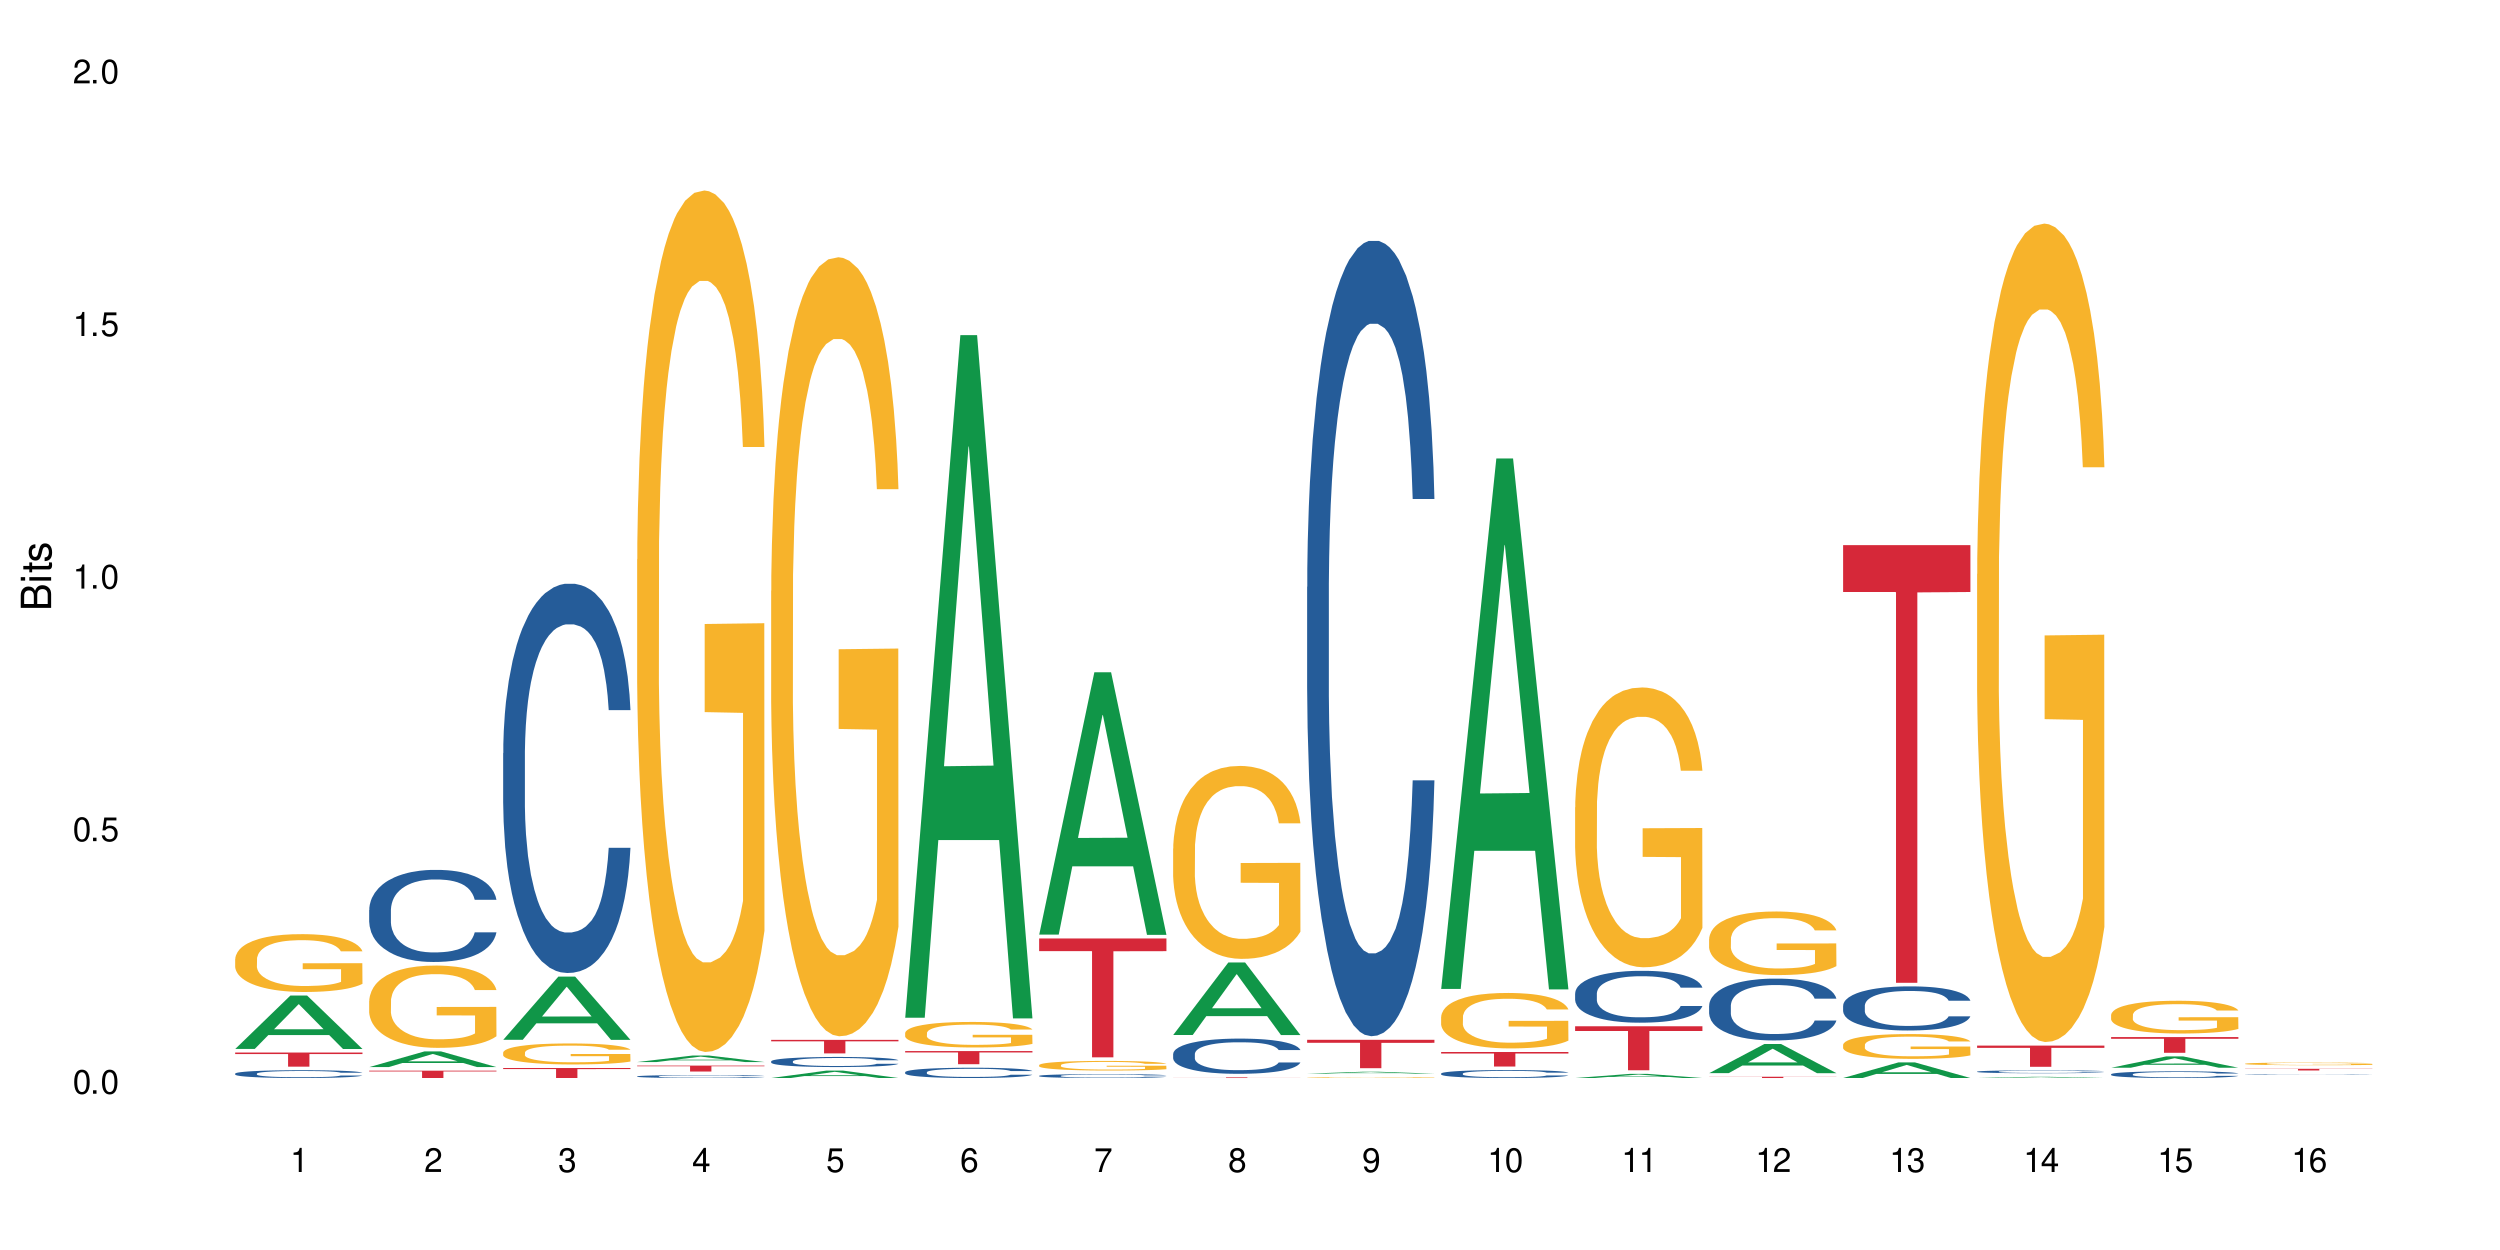 <?xml version="1.0" encoding="UTF-8"?>
<svg xmlns="http://www.w3.org/2000/svg" xmlns:xlink="http://www.w3.org/1999/xlink" width="720" height="360" viewBox="0 0 720 360">
<defs>
<g>
<g id="glyph-0-0">
</g>
<g id="glyph-0-1">
<path d="M 2.641 -6.938 C 2 -6.938 1.422 -6.656 1.078 -6.172 C 0.641 -5.562 0.406 -4.641 0.406 -3.359 C 0.406 -1.016 1.188 0.219 2.641 0.219 C 4.078 0.219 4.859 -1.016 4.859 -3.297 C 4.859 -4.641 4.656 -5.547 4.203 -6.172 C 3.844 -6.656 3.281 -6.938 2.641 -6.938 Z M 2.641 -6.188 C 3.547 -6.188 4 -5.25 4 -3.375 C 4 -1.406 3.562 -0.484 2.625 -0.484 C 1.734 -0.484 1.281 -1.438 1.281 -3.344 C 1.281 -5.25 1.734 -6.188 2.641 -6.188 Z M 2.641 -6.188 "/>
</g>
<g id="glyph-0-2">
<path d="M 1.828 -1 L 0.828 -1 L 0.828 0 L 1.828 0 Z M 1.828 -1 "/>
</g>
<g id="glyph-0-3">
<path d="M 4.562 -6.797 L 1.062 -6.797 L 0.547 -3.094 L 1.328 -3.094 C 1.719 -3.562 2.047 -3.734 2.578 -3.734 C 3.484 -3.734 4.062 -3.109 4.062 -2.094 C 4.062 -1.125 3.484 -0.531 2.578 -0.531 C 1.828 -0.531 1.375 -0.906 1.188 -1.672 L 0.328 -1.672 C 0.453 -1.109 0.547 -0.844 0.75 -0.594 C 1.125 -0.078 1.828 0.219 2.594 0.219 C 3.969 0.219 4.922 -0.781 4.922 -2.219 C 4.922 -3.562 4.031 -4.484 2.719 -4.484 C 2.25 -4.484 1.859 -4.359 1.469 -4.062 L 1.734 -5.969 L 4.562 -5.969 Z M 4.562 -6.797 "/>
</g>
<g id="glyph-0-4">
<path d="M 2.484 -4.938 L 2.484 0 L 3.328 0 L 3.328 -6.938 L 2.766 -6.938 C 2.469 -5.875 2.281 -5.734 0.984 -5.562 L 0.984 -4.938 Z M 2.484 -4.938 "/>
</g>
<g id="glyph-0-5">
<path d="M 4.859 -0.828 L 1.281 -0.828 C 1.359 -1.406 1.672 -1.781 2.5 -2.281 L 3.469 -2.828 C 4.406 -3.344 4.906 -4.062 4.906 -4.906 C 4.906 -5.484 4.672 -6.031 4.266 -6.406 C 3.859 -6.766 3.375 -6.938 2.719 -6.938 C 1.859 -6.938 1.219 -6.625 0.844 -6.031 C 0.609 -5.672 0.5 -5.234 0.484 -4.531 L 1.328 -4.531 C 1.359 -5.016 1.406 -5.281 1.531 -5.516 C 1.75 -5.938 2.188 -6.203 2.703 -6.203 C 3.469 -6.203 4.031 -5.641 4.031 -4.891 C 4.031 -4.344 3.719 -3.859 3.125 -3.516 L 2.234 -3 C 0.812 -2.172 0.406 -1.531 0.328 -0.016 L 4.859 -0.016 Z M 4.859 -0.828 "/>
</g>
<g id="glyph-0-6">
<path d="M 2.125 -3.188 L 2.578 -3.188 C 3.5 -3.188 3.984 -2.766 3.984 -1.922 C 3.984 -1.062 3.469 -0.531 2.594 -0.531 C 1.656 -0.531 1.203 -1 1.156 -2.016 L 0.312 -2.016 C 0.344 -1.453 0.438 -1.094 0.609 -0.781 C 0.953 -0.109 1.625 0.219 2.547 0.219 C 3.953 0.219 4.859 -0.625 4.859 -1.938 C 4.859 -2.828 4.516 -3.297 3.703 -3.594 C 4.344 -3.844 4.656 -4.328 4.656 -5.031 C 4.656 -6.219 3.875 -6.938 2.578 -6.938 C 1.203 -6.938 0.484 -6.172 0.453 -4.703 L 1.297 -4.703 C 1.312 -5.125 1.344 -5.359 1.453 -5.578 C 1.641 -5.969 2.062 -6.203 2.594 -6.203 C 3.344 -6.203 3.797 -5.75 3.797 -5 C 3.797 -4.516 3.609 -4.219 3.25 -4.047 C 3.016 -3.953 2.703 -3.922 2.125 -3.906 Z M 2.125 -3.188 "/>
</g>
<g id="glyph-0-7">
<path d="M 3.141 -1.672 L 3.141 0 L 3.984 0 L 3.984 -1.672 L 4.984 -1.672 L 4.984 -2.438 L 3.984 -2.438 L 3.984 -6.938 L 3.359 -6.938 L 0.266 -2.578 L 0.266 -1.672 Z M 3.141 -2.438 L 1 -2.438 L 3.141 -5.5 Z M 3.141 -2.438 "/>
</g>
<g id="glyph-0-8">
<path d="M 4.781 -5.125 C 4.609 -6.266 3.891 -6.938 2.844 -6.938 C 2.094 -6.938 1.422 -6.578 1.031 -5.953 C 0.594 -5.266 0.406 -4.422 0.406 -3.172 C 0.406 -2 0.578 -1.25 0.984 -0.641 C 1.359 -0.078 1.953 0.219 2.703 0.219 C 3.984 0.219 4.922 -0.75 4.922 -2.094 C 4.922 -3.375 4.062 -4.281 2.844 -4.281 C 2.172 -4.281 1.641 -4.031 1.281 -3.516 C 1.281 -5.234 1.828 -6.188 2.797 -6.188 C 3.391 -6.188 3.797 -5.797 3.938 -5.125 Z M 2.734 -3.531 C 3.547 -3.531 4.062 -2.953 4.062 -2.031 C 4.062 -1.156 3.484 -0.531 2.703 -0.531 C 1.922 -0.531 1.328 -1.188 1.328 -2.078 C 1.328 -2.938 1.906 -3.531 2.734 -3.531 Z M 2.734 -3.531 "/>
</g>
<g id="glyph-0-9">
<path d="M 4.984 -6.797 L 0.438 -6.797 L 0.438 -5.969 L 4.109 -5.969 C 2.5 -3.656 1.828 -2.234 1.328 0 L 2.219 0 C 2.594 -2.172 3.453 -4.047 4.984 -6.094 Z M 4.984 -6.797 "/>
</g>
<g id="glyph-0-10">
<path d="M 3.75 -3.656 C 4.469 -4.094 4.688 -4.438 4.688 -5.078 C 4.688 -6.172 3.844 -6.938 2.641 -6.938 C 1.438 -6.938 0.594 -6.172 0.594 -5.094 C 0.594 -4.438 0.812 -4.094 1.516 -3.656 C 0.734 -3.266 0.359 -2.703 0.359 -1.922 C 0.359 -0.656 1.281 0.219 2.641 0.219 C 3.984 0.219 4.922 -0.656 4.922 -1.922 C 4.922 -2.703 4.531 -3.266 3.75 -3.656 Z M 2.641 -6.188 C 3.359 -6.188 3.812 -5.75 3.812 -5.062 C 3.812 -4.406 3.344 -3.984 2.641 -3.984 C 1.922 -3.984 1.453 -4.406 1.453 -5.078 C 1.453 -5.75 1.922 -6.188 2.641 -6.188 Z M 2.641 -3.266 C 3.484 -3.266 4.062 -2.719 4.062 -1.906 C 4.062 -1.078 3.484 -0.531 2.625 -0.531 C 1.797 -0.531 1.219 -1.094 1.219 -1.906 C 1.219 -2.719 1.781 -3.266 2.641 -3.266 Z M 2.641 -3.266 "/>
</g>
<g id="glyph-0-11">
<path d="M 0.516 -1.578 C 0.672 -0.453 1.406 0.219 2.438 0.219 C 3.188 0.219 3.859 -0.141 4.266 -0.766 C 4.688 -1.453 4.891 -2.297 4.891 -3.547 C 4.891 -4.719 4.703 -5.453 4.312 -6.078 C 3.938 -6.641 3.344 -6.938 2.594 -6.938 C 1.297 -6.938 0.359 -5.969 0.359 -4.625 C 0.359 -3.344 1.234 -2.453 2.453 -2.453 C 3.094 -2.453 3.578 -2.672 4.016 -3.203 C 4 -1.484 3.469 -0.531 2.5 -0.531 C 1.906 -0.531 1.484 -0.906 1.359 -1.578 Z M 2.578 -6.203 C 3.375 -6.203 3.969 -5.531 3.969 -4.641 C 3.969 -3.797 3.391 -3.188 2.547 -3.188 C 1.734 -3.188 1.234 -3.766 1.234 -4.688 C 1.234 -5.562 1.797 -6.203 2.578 -6.203 Z M 2.578 -6.203 "/>
</g>
<g id="glyph-1-0">
</g>
<g id="glyph-1-1">
<path d="M 0 -0.953 L 0 -4.891 C 0 -5.719 -0.234 -6.344 -0.734 -6.797 C -1.188 -7.234 -1.812 -7.469 -2.5 -7.469 C -3.547 -7.469 -4.188 -7 -4.625 -5.875 C -4.984 -6.688 -5.625 -7.094 -6.531 -7.094 C -7.172 -7.094 -7.734 -6.859 -8.141 -6.391 C -8.562 -5.922 -8.75 -5.344 -8.75 -4.5 L -8.75 -0.953 Z M -4.984 -2.062 L -7.766 -2.062 L -7.766 -4.219 C -7.766 -4.844 -7.688 -5.203 -7.453 -5.5 C -7.219 -5.812 -6.859 -5.969 -6.375 -5.969 C -5.891 -5.969 -5.531 -5.812 -5.297 -5.5 C -5.062 -5.203 -4.984 -4.844 -4.984 -4.219 Z M -0.984 -2.062 L -4 -2.062 L -4 -4.781 C -4 -5.766 -3.438 -6.359 -2.484 -6.359 C -1.547 -6.359 -0.984 -5.766 -0.984 -4.781 Z M -0.984 -2.062 "/>
</g>
<g id="glyph-1-2">
<path d="M -6.281 -1.797 L -6.281 -0.797 L 0 -0.797 L 0 -1.797 Z M -8.75 -1.797 L -8.75 -0.797 L -7.484 -0.797 L -7.484 -1.797 Z M -8.75 -1.797 "/>
</g>
<g id="glyph-1-3">
<path d="M -6.281 -3.047 L -6.281 -2.016 L -8.016 -2.016 L -8.016 -1.016 L -6.281 -1.016 L -6.281 -0.172 L -5.469 -0.172 L -5.469 -1.016 L -0.719 -1.016 C -0.078 -1.016 0.281 -1.453 0.281 -2.234 C 0.281 -2.5 0.25 -2.719 0.188 -3.047 L -0.641 -3.047 C -0.609 -2.906 -0.594 -2.766 -0.594 -2.562 C -0.594 -2.141 -0.719 -2.016 -1.156 -2.016 L -5.469 -2.016 L -5.469 -3.047 Z M -6.281 -3.047 "/>
</g>
<g id="glyph-1-4">
<path d="M -4.531 -5.25 C -5.766 -5.25 -6.469 -4.422 -6.469 -2.969 C -6.469 -1.516 -5.719 -0.562 -4.547 -0.562 C -3.562 -0.562 -3.094 -1.062 -2.734 -2.562 L -2.516 -3.484 C -2.344 -4.188 -2.094 -4.469 -1.641 -4.469 C -1.047 -4.469 -0.641 -3.875 -0.641 -3 C -0.641 -2.453 -0.797 -2 -1.062 -1.75 C -1.25 -1.594 -1.422 -1.531 -1.875 -1.469 L -1.875 -0.406 C -0.422 -0.453 0.281 -1.266 0.281 -2.922 C 0.281 -4.5 -0.5 -5.516 -1.719 -5.516 C -2.656 -5.516 -3.172 -4.984 -3.469 -3.734 L -3.703 -2.766 C -3.891 -1.953 -4.156 -1.609 -4.594 -1.609 C -5.188 -1.609 -5.547 -2.125 -5.547 -2.938 C -5.547 -3.75 -5.203 -4.172 -4.531 -4.203 Z M -4.531 -5.25 "/>
</g>
</g>
</defs>
<rect x="-72" y="-36" width="864" height="432" fill="rgb(100%, 100%, 100%)" fill-opacity="1"/>
<path fill-rule="nonzero" fill="rgb(6.275%, 58.824%, 28.235%)" fill-opacity="1" d="M 67.73 302.094 L 67.77 302.082 L 83.633 286.719 L 88.449 286.719 L 104.391 302.109 L 98.789 302.109 L 94.797 298.094 L 77.289 298.094 L 73.371 302.094 L 67.73 302.094 L 78.973 296.43 L 93.191 296.418 L 86.102 289.234 L 86.023 289.219 L 85.945 289.266 L 78.934 296.418 L 78.973 296.43 Z M 67.73 302.094 "/>
<path fill-rule="nonzero" fill="rgb(14.51%, 36.078%, 60%)" fill-opacity="1" d="M 67.73 309.199 L 67.777 309.195 L 67.777 309.148 L 67.91 309.07 L 68.223 308.969 L 68.535 308.902 L 69.34 308.781 L 70.457 308.664 L 71.621 308.574 L 72.469 308.52 L 73.23 308.48 L 74.973 308.402 L 76.09 308.363 L 77.297 308.328 L 78.773 308.293 L 79.848 308.273 L 82.262 308.242 L 84.051 308.227 L 85.434 308.219 L 88.43 308.219 L 90.219 308.227 L 91.516 308.238 L 92.945 308.254 L 94.152 308.273 L 96.254 308.32 L 98.133 308.375 L 98.98 308.41 L 100.324 308.473 L 101.352 308.535 L 102.066 308.59 L 102.871 308.664 L 103.586 308.758 L 104.125 308.863 L 104.391 308.949 L 98.133 308.949 L 97.82 308.867 L 97.461 308.805 L 96.793 308.719 L 96.121 308.66 L 95.184 308.602 L 94.332 308.562 L 93.172 308.523 L 92.141 308.496 L 91.07 308.48 L 90.039 308.469 L 88.074 308.453 L 85.793 308.453 L 84.945 308.457 L 83.199 308.477 L 82.262 308.488 L 80.918 308.52 L 79.98 308.547 L 78.863 308.586 L 78.102 308.621 L 77.164 308.676 L 76.492 308.723 L 75.734 308.789 L 75.285 308.84 L 74.883 308.898 L 74.527 308.965 L 74.258 309.039 L 74.078 309.113 L 73.988 309.188 L 73.988 309.508 L 74.078 309.582 L 74.305 309.668 L 74.883 309.793 L 75.734 309.902 L 76.719 309.988 L 77.656 310.051 L 78.191 310.078 L 78.906 310.113 L 80.027 310.152 L 81.637 310.195 L 82.574 310.211 L 84.004 310.227 L 85.48 310.234 L 87.449 310.234 L 89.191 310.227 L 90.352 310.219 L 91.559 310.199 L 93.215 310.164 L 94.242 310.133 L 95.137 310.094 L 95.809 310.055 L 96.254 310.02 L 96.926 309.957 L 97.461 309.887 L 97.863 309.816 L 98.133 309.746 L 104.391 309.746 L 104.125 309.828 L 103.723 309.91 L 103.32 309.969 L 102.691 310.039 L 101.977 310.105 L 100.949 310.176 L 100.102 310.223 L 98.98 310.273 L 97.953 310.312 L 96.836 310.348 L 95.184 310.391 L 94.109 310.41 L 92.945 310.43 L 91.559 310.445 L 89.816 310.461 L 87.938 310.469 L 86.195 310.469 L 84.316 310.465 L 82.934 310.457 L 81.098 310.438 L 78.82 310.402 L 77.164 310.363 L 75.867 310.324 L 74.75 310.281 L 73.5 310.227 L 71.891 310.137 L 70.906 310.066 L 70.234 310.008 L 69.473 309.93 L 68.938 309.855 L 68.312 309.742 L 67.863 309.598 L 67.73 309.484 Z M 67.73 309.199 "/>
<path fill-rule="nonzero" fill="rgb(96.863%, 70.196%, 16.863%)" fill-opacity="1" d="M 67.73 276.168 L 67.777 276.152 L 67.777 275.852 L 67.953 275.164 L 68.402 274.223 L 68.984 273.445 L 69.609 272.836 L 70.012 272.52 L 70.684 272.062 L 71.262 271.727 L 72.738 271.043 L 74.617 270.402 L 75.645 270.129 L 76.809 269.871 L 78.461 269.582 L 79.223 269.477 L 81.547 269.23 L 84.184 269.078 L 87.09 269.035 L 88.43 269.047 L 90.266 269.109 L 92.77 269.277 L 94.199 269.43 L 95.316 269.582 L 96.477 269.777 L 97.91 270.082 L 99.25 270.449 L 100.324 270.812 L 101.395 271.27 L 102.289 271.758 L 103.051 272.289 L 103.723 272.93 L 104.125 273.461 L 104.391 273.992 L 98.176 273.992 L 97.82 273.461 L 97.418 273.051 L 96.746 272.547 L 96.074 272.184 L 95.406 271.895 L 94.152 271.5 L 93.082 271.254 L 91.738 271.043 L 90.441 270.906 L 88.969 270.812 L 88.074 270.785 L 85.703 270.785 L 83.559 270.891 L 82.305 271.012 L 81.41 271.133 L 80.16 271.363 L 79.398 271.543 L 78.953 271.664 L 77.613 272.137 L 76.719 272.562 L 76.227 272.852 L 75.602 273.309 L 75.152 273.719 L 74.66 274.328 L 74.391 274.785 L 74.035 275.82 L 73.988 278.559 L 74.125 279.137 L 74.391 279.762 L 74.75 280.309 L 75.285 280.887 L 75.824 281.328 L 76.762 281.922 L 77.566 282.316 L 78.191 282.574 L 79.398 282.984 L 79.891 283.121 L 81.055 283.398 L 82.262 283.609 L 83.738 283.793 L 84.855 283.883 L 86.641 283.961 L 88.922 283.961 L 91.605 283.867 L 93.305 283.746 L 94.465 283.625 L 95.227 283.52 L 96.164 283.352 L 96.836 283.199 L 97.461 283.031 L 98.223 282.773 L 98.223 279.137 L 87.18 279.121 L 87.18 277.418 L 104.348 277.402 L 104.391 283.352 L 103.453 283.762 L 102.289 284.156 L 101.172 284.461 L 100.012 284.719 L 98.355 285.008 L 97.016 285.191 L 94.957 285.406 L 93.082 285.543 L 91.113 285.633 L 89.371 285.68 L 87.312 285.695 L 85.48 285.664 L 83.512 285.57 L 81.949 285.449 L 80.516 285.297 L 79.086 285.102 L 77.297 284.781 L 76.137 284.523 L 74.93 284.203 L 73.723 283.824 L 72.648 283.41 L 71.934 283.094 L 71.219 282.727 L 70.457 282.27 L 69.742 281.754 L 69.207 281.281 L 68.715 280.75 L 68.355 280.246 L 68 279.562 L 67.82 279.016 L 67.73 278.543 Z M 67.73 276.168 "/>
<path fill-rule="nonzero" fill="rgb(83.922%, 15.686%, 22.353%)" fill-opacity="1" d="M 67.73 303.137 L 104.391 303.137 L 104.391 303.57 L 89.113 303.574 L 89.113 307.195 L 82.965 307.195 L 82.965 303.578 L 82.875 303.57 L 67.73 303.57 Z M 67.73 303.137 "/>
<path fill-rule="nonzero" fill="rgb(6.275%, 58.824%, 28.235%)" fill-opacity="1" d="M 106.32 307.32 L 106.359 307.316 L 122.223 302.812 L 127.039 302.812 L 142.98 307.324 L 137.383 307.324 L 133.387 306.145 L 115.879 306.145 L 111.961 307.32 L 106.32 307.32 L 117.562 305.66 L 131.781 305.656 L 124.691 303.547 L 124.613 303.543 L 124.535 303.559 L 117.523 305.656 L 117.562 305.66 Z M 106.32 307.32 "/>
<path fill-rule="nonzero" fill="rgb(14.51%, 36.078%, 60%)" fill-opacity="1" d="M 106.32 262.074 L 106.367 262.051 L 106.367 261.469 L 106.5 260.547 L 106.812 259.383 L 107.125 258.582 L 107.93 257.152 L 109.047 255.773 L 110.211 254.707 L 111.059 254.078 L 111.82 253.59 L 113.562 252.695 L 114.684 252.234 L 115.891 251.824 L 117.363 251.41 L 118.438 251.168 L 120.852 250.781 L 122.641 250.609 L 124.027 250.539 L 127.02 250.539 L 128.809 250.637 L 130.105 250.758 L 131.535 250.949 L 132.742 251.168 L 134.844 251.703 L 136.723 252.379 L 137.574 252.766 L 138.914 253.52 L 139.941 254.246 L 140.656 254.875 L 141.461 255.773 L 142.176 256.863 L 142.715 258.098 L 142.98 259.141 L 136.723 259.141 L 136.41 258.172 L 136.051 257.422 L 135.383 256.426 L 134.711 255.723 L 133.773 255.02 L 132.922 254.562 L 131.762 254.102 L 130.73 253.809 L 129.66 253.59 L 128.629 253.445 L 126.664 253.301 L 124.383 253.301 L 123.535 253.348 L 121.789 253.543 L 120.852 253.711 L 119.512 254.051 L 118.57 254.367 L 117.453 254.852 L 116.695 255.266 L 115.754 255.895 L 115.086 256.453 L 114.324 257.25 L 113.879 257.855 L 113.473 258.535 L 113.117 259.336 L 112.848 260.184 L 112.668 261.078 L 112.582 261.953 L 112.582 265.707 L 112.668 266.582 L 112.895 267.598 L 113.473 269.078 L 114.324 270.363 L 115.309 271.379 L 116.246 272.105 L 116.781 272.445 L 117.5 272.832 L 118.617 273.32 L 120.227 273.805 L 121.164 273.996 L 122.594 274.191 L 124.07 274.289 L 126.039 274.289 L 127.781 274.191 L 128.945 274.07 L 130.152 273.875 L 131.805 273.465 L 132.832 273.078 L 133.727 272.617 L 134.398 272.156 L 134.844 271.77 L 135.516 271.016 L 136.051 270.191 L 136.453 269.344 L 136.723 268.52 L 142.98 268.52 L 142.715 269.488 L 142.312 270.434 L 141.91 271.137 L 141.281 271.984 L 140.566 272.738 L 139.539 273.586 L 138.691 274.145 L 137.574 274.75 L 136.543 275.207 L 135.426 275.621 L 133.773 276.105 L 132.699 276.348 L 131.535 276.566 L 130.152 276.762 L 128.406 276.93 L 126.531 277.027 L 124.785 277.051 L 122.906 277.004 L 121.523 276.906 L 119.688 276.688 L 117.41 276.25 L 115.754 275.789 L 114.457 275.332 L 113.34 274.844 L 112.09 274.191 L 110.48 273.125 L 109.496 272.301 L 108.824 271.621 L 108.066 270.676 L 107.527 269.828 L 106.902 268.473 L 106.457 266.75 L 106.32 265.418 Z M 106.32 262.074 "/>
<path fill-rule="nonzero" fill="rgb(96.863%, 70.196%, 16.863%)" fill-opacity="1" d="M 106.32 288.23 L 106.367 288.211 L 106.367 287.777 L 106.543 286.801 L 106.992 285.461 L 107.574 284.355 L 108.199 283.488 L 108.602 283.035 L 109.273 282.387 L 109.852 281.91 L 111.328 280.934 L 113.207 280.027 L 114.234 279.637 L 115.398 279.27 L 117.051 278.855 L 117.812 278.707 L 120.137 278.359 L 122.773 278.141 L 125.68 278.078 L 127.02 278.098 L 128.855 278.188 L 131.359 278.422 L 132.789 278.641 L 133.906 278.855 L 135.07 279.137 L 136.5 279.57 L 137.84 280.09 L 138.914 280.609 L 139.988 281.262 L 140.879 281.953 L 141.641 282.711 L 142.312 283.621 L 142.715 284.379 L 142.98 285.137 L 136.77 285.137 L 136.41 284.379 L 136.008 283.793 L 135.336 283.078 L 134.668 282.559 L 133.996 282.148 L 132.742 281.586 L 131.672 281.238 L 130.328 280.934 L 129.031 280.742 L 127.559 280.609 L 126.664 280.566 L 124.293 280.566 L 122.148 280.719 L 120.895 280.891 L 120.004 281.066 L 118.75 281.391 L 117.988 281.648 L 117.543 281.824 L 116.203 282.492 L 115.309 283.102 L 114.816 283.512 L 114.191 284.16 L 113.742 284.746 L 113.25 285.613 L 112.984 286.262 L 112.625 287.734 L 112.582 291.629 L 112.715 292.453 L 112.984 293.34 L 113.34 294.121 L 113.879 294.941 L 114.414 295.57 L 115.352 296.414 L 116.156 296.977 L 116.781 297.348 L 117.988 297.93 L 118.48 298.125 L 119.645 298.516 L 120.852 298.816 L 122.328 299.078 L 123.445 299.207 L 125.234 299.316 L 127.512 299.316 L 130.195 299.188 L 131.895 299.012 L 133.059 298.84 L 133.816 298.688 L 134.754 298.449 L 135.426 298.234 L 136.051 297.996 L 136.812 297.629 L 136.812 292.453 L 125.77 292.43 L 125.77 290.008 L 142.938 289.984 L 142.98 298.449 L 142.043 299.035 L 140.879 299.598 L 139.762 300.031 L 138.602 300.398 L 136.945 300.809 L 135.605 301.07 L 133.547 301.375 L 131.672 301.566 L 129.703 301.699 L 127.961 301.762 L 125.902 301.785 L 124.07 301.742 L 122.102 301.609 L 120.539 301.438 L 119.109 301.223 L 117.676 300.941 L 115.891 300.484 L 114.727 300.117 L 113.52 299.664 L 112.312 299.121 L 111.238 298.535 L 110.523 298.082 L 109.809 297.562 L 109.047 296.914 L 108.332 296.176 L 107.797 295.504 L 107.305 294.75 L 106.945 294.035 L 106.59 293.059 L 106.41 292.281 L 106.32 291.609 Z M 106.32 288.23 "/>
<path fill-rule="nonzero" fill="rgb(83.922%, 15.686%, 22.353%)" fill-opacity="1" d="M 106.32 308.352 L 142.98 308.352 L 142.98 308.578 L 127.703 308.578 L 127.703 310.469 L 121.555 310.469 L 121.555 308.582 L 121.465 308.578 L 106.32 308.578 Z M 106.32 308.352 "/>
<path fill-rule="nonzero" fill="rgb(6.275%, 58.824%, 28.235%)" fill-opacity="1" d="M 144.91 299.469 L 144.949 299.453 L 160.812 281.254 L 165.633 281.254 L 181.574 299.488 L 175.973 299.488 L 171.977 294.727 L 154.469 294.727 L 150.551 299.469 L 144.91 299.469 L 156.152 292.758 L 170.371 292.742 L 163.281 284.234 L 163.203 284.219 L 163.125 284.27 L 156.113 292.742 L 156.152 292.758 Z M 144.91 299.469 "/>
<path fill-rule="nonzero" fill="rgb(14.51%, 36.078%, 60%)" fill-opacity="1" d="M 144.91 216.91 L 144.957 216.809 L 144.957 214.352 L 145.09 210.457 L 145.402 205.539 L 145.715 202.156 L 146.52 196.113 L 147.641 190.273 L 148.801 185.766 L 149.652 183.102 L 150.41 181.051 L 152.156 177.262 L 153.273 175.312 L 154.48 173.574 L 155.953 171.832 L 157.027 170.805 L 159.441 169.168 L 161.23 168.449 L 162.617 168.141 L 165.613 168.141 L 167.398 168.551 L 168.695 169.062 L 170.129 169.883 L 171.336 170.805 L 173.434 173.059 L 175.312 175.93 L 176.164 177.566 L 177.504 180.746 L 178.531 183.816 L 179.246 186.48 L 180.051 190.273 L 180.77 194.883 L 181.305 200.109 L 181.574 204.516 L 175.312 204.516 L 175 200.414 L 174.645 197.238 L 173.973 193.039 L 173.301 190.066 L 172.363 187.098 L 171.512 185.148 L 170.352 183.203 L 169.324 181.973 L 168.25 181.051 L 167.223 180.438 L 165.254 179.82 L 162.973 179.82 L 162.125 180.027 L 160.379 180.848 L 159.441 181.562 L 158.102 183 L 157.16 184.332 L 156.043 186.379 L 155.285 188.121 L 154.344 190.785 L 153.676 193.141 L 152.914 196.523 L 152.469 199.082 L 152.066 201.953 L 151.707 205.332 L 151.438 208.918 L 151.262 212.711 L 151.172 216.398 L 151.172 232.281 L 151.262 235.969 L 151.484 240.27 L 152.066 246.52 L 152.914 251.949 L 153.898 256.254 L 154.836 259.328 L 155.375 260.762 L 156.09 262.402 L 157.207 264.449 L 158.816 266.5 L 159.754 267.32 L 161.184 268.141 L 162.66 268.551 L 164.629 268.551 L 166.371 268.141 L 167.535 267.625 L 168.742 266.809 L 170.395 265.066 L 171.422 263.426 L 172.316 261.48 L 172.988 259.531 L 173.434 257.895 L 174.105 254.719 L 174.645 251.234 L 175.047 247.648 L 175.312 244.164 L 181.574 244.164 L 181.305 248.262 L 180.902 252.258 L 180.5 255.23 L 179.875 258.816 L 179.156 261.992 L 178.129 265.578 L 177.281 267.934 L 176.164 270.496 L 175.133 272.441 L 174.016 274.184 L 172.363 276.234 L 171.289 277.258 L 170.129 278.18 L 168.742 279 L 166.996 279.715 L 165.121 280.125 L 163.375 280.23 L 161.5 280.023 L 160.113 279.613 L 158.281 278.691 L 156 276.848 L 154.344 274.902 L 153.047 272.953 L 151.93 270.906 L 150.68 268.141 L 149.07 263.633 L 148.086 260.148 L 147.414 257.277 L 146.656 253.281 L 146.117 249.695 L 145.492 243.961 L 145.047 236.684 L 144.91 231.051 Z M 144.91 216.91 "/>
<path fill-rule="nonzero" fill="rgb(96.863%, 70.196%, 16.863%)" fill-opacity="1" d="M 144.91 303.105 L 144.957 303.098 L 144.957 302.988 L 145.137 302.742 L 145.582 302.398 L 146.164 302.117 L 146.789 301.895 L 147.191 301.777 L 147.863 301.613 L 148.445 301.492 L 149.918 301.242 L 151.797 301.012 L 152.824 300.91 L 153.988 300.816 L 155.641 300.711 L 156.402 300.676 L 158.727 300.586 L 161.363 300.531 L 164.27 300.516 L 165.613 300.52 L 167.445 300.543 L 169.949 300.602 L 171.379 300.656 L 172.496 300.711 L 173.66 300.785 L 175.09 300.895 L 176.43 301.027 L 177.504 301.16 L 178.578 301.324 L 179.473 301.504 L 180.23 301.695 L 180.902 301.93 L 181.305 302.121 L 181.574 302.316 L 175.359 302.316 L 175 302.121 L 174.598 301.973 L 173.926 301.789 L 173.258 301.656 L 172.586 301.551 L 171.336 301.41 L 170.262 301.32 L 168.922 301.242 L 167.625 301.191 L 166.148 301.16 L 165.254 301.148 L 162.883 301.148 L 160.738 301.188 L 159.488 301.23 L 158.594 301.277 L 157.34 301.359 L 156.582 301.426 L 156.133 301.469 L 154.793 301.641 L 153.898 301.797 L 153.406 301.902 L 152.781 302.066 L 152.332 302.215 L 151.84 302.438 L 151.574 302.602 L 151.215 302.977 L 151.172 303.973 L 151.305 304.184 L 151.574 304.41 L 151.93 304.609 L 152.469 304.816 L 153.004 304.977 L 153.941 305.195 L 154.746 305.336 L 155.375 305.43 L 156.582 305.582 L 157.07 305.629 L 158.234 305.73 L 159.441 305.809 L 160.918 305.875 L 162.035 305.906 L 163.824 305.934 L 166.102 305.934 L 168.785 305.902 L 170.484 305.855 L 171.648 305.812 L 172.406 305.773 L 173.348 305.715 L 174.016 305.656 L 174.645 305.598 L 175.402 305.504 L 175.402 304.184 L 164.359 304.176 L 164.359 303.559 L 181.527 303.551 L 181.574 305.715 L 180.633 305.863 L 179.473 306.008 L 178.352 306.117 L 177.191 306.211 L 175.535 306.316 L 174.195 306.383 L 172.141 306.461 L 170.262 306.508 L 168.293 306.543 L 166.551 306.559 L 164.492 306.562 L 162.66 306.555 L 160.695 306.52 L 159.129 306.477 L 157.699 306.422 L 156.266 306.348 L 154.48 306.234 L 153.316 306.137 L 152.109 306.023 L 150.902 305.883 L 149.828 305.734 L 149.113 305.617 L 148.398 305.488 L 147.641 305.32 L 146.922 305.133 L 146.387 304.961 L 145.895 304.77 L 145.539 304.586 L 145.18 304.336 L 145 304.137 L 144.91 303.969 Z M 144.91 303.105 "/>
<path fill-rule="nonzero" fill="rgb(83.922%, 15.686%, 22.353%)" fill-opacity="1" d="M 144.91 307.59 L 181.574 307.59 L 181.574 307.898 L 166.293 307.902 L 166.293 310.469 L 160.145 310.469 L 160.145 307.902 L 160.059 307.898 L 144.91 307.898 Z M 144.91 307.59 "/>
<path fill-rule="nonzero" fill="rgb(6.275%, 58.824%, 28.235%)" fill-opacity="1" d="M 183.5 305.867 L 183.543 305.867 L 199.402 304 L 204.223 304 L 220.164 305.871 L 214.562 305.871 L 210.566 305.383 L 193.059 305.383 L 189.141 305.867 L 183.5 305.867 L 194.742 305.18 L 208.961 305.18 L 201.871 304.305 L 201.793 304.305 L 201.715 304.309 L 194.703 305.18 L 194.742 305.18 Z M 183.5 305.867 "/>
<path fill-rule="nonzero" fill="rgb(14.51%, 36.078%, 60%)" fill-opacity="1" d="M 183.5 309.992 L 183.547 309.992 L 183.547 309.973 L 183.68 309.941 L 183.992 309.906 L 184.309 309.879 L 185.113 309.832 L 186.23 309.789 L 187.391 309.754 L 188.242 309.734 L 189 309.719 L 190.746 309.691 L 191.863 309.676 L 193.07 309.664 L 194.543 309.648 L 195.617 309.641 L 198.031 309.629 L 199.82 309.625 L 201.207 309.621 L 204.203 309.621 L 205.988 309.625 L 207.285 309.629 L 208.719 309.637 L 209.926 309.641 L 212.027 309.66 L 213.902 309.68 L 214.754 309.695 L 216.094 309.719 L 217.121 309.742 L 217.84 309.762 L 218.645 309.789 L 219.359 309.824 L 219.895 309.863 L 220.164 309.898 L 213.902 309.898 L 213.59 309.867 L 213.234 309.844 L 212.562 309.812 L 211.891 309.789 L 210.953 309.766 L 210.102 309.75 L 208.941 309.734 L 207.914 309.727 L 206.84 309.719 L 205.812 309.715 L 203.844 309.711 L 200.715 309.711 L 198.973 309.719 L 198.031 309.723 L 196.691 309.734 L 195.754 309.746 L 194.633 309.762 L 193.875 309.773 L 192.934 309.793 L 192.266 309.812 L 191.504 309.836 L 191.059 309.855 L 190.656 309.879 L 190.297 309.902 L 190.031 309.93 L 189.852 309.961 L 189.762 309.988 L 189.762 310.105 L 189.852 310.137 L 190.074 310.168 L 190.656 310.215 L 191.504 310.258 L 192.488 310.289 L 193.426 310.312 L 193.965 310.324 L 194.68 310.336 L 195.797 310.352 L 197.406 310.367 L 198.344 310.371 L 199.777 310.379 L 201.25 310.383 L 203.219 310.383 L 204.961 310.379 L 206.125 310.375 L 207.332 310.367 L 208.984 310.355 L 210.016 310.344 L 210.906 310.328 L 211.578 310.312 L 212.027 310.301 L 212.695 310.277 L 213.234 310.25 L 213.637 310.223 L 213.902 310.195 L 220.164 310.195 L 219.895 310.227 L 219.492 310.258 L 219.09 310.281 L 218.465 310.309 L 217.75 310.332 L 216.719 310.359 L 215.871 310.375 L 214.754 310.395 L 213.727 310.41 L 212.605 310.426 L 210.953 310.441 L 209.879 310.449 L 208.719 310.453 L 207.332 310.461 L 205.586 310.465 L 203.711 310.469 L 200.09 310.469 L 198.703 310.465 L 196.871 310.457 L 194.59 310.445 L 192.934 310.43 L 191.641 310.414 L 190.52 310.398 L 189.27 310.379 L 187.66 310.344 L 186.676 310.316 L 186.004 310.297 L 185.246 310.266 L 184.711 310.238 L 184.082 310.195 L 183.637 310.141 L 183.5 310.098 Z M 183.5 309.992 "/>
<path fill-rule="nonzero" fill="rgb(96.863%, 70.196%, 16.863%)" fill-opacity="1" d="M 183.5 161.129 L 183.547 160.902 L 183.547 156.371 L 183.727 146.176 L 184.172 132.125 L 184.754 120.57 L 185.379 111.504 L 185.781 106.746 L 186.453 99.949 L 187.035 94.965 L 188.508 84.77 L 190.387 75.25 L 191.414 71.172 L 192.578 67.32 L 194.23 63.016 L 194.992 61.43 L 197.316 57.805 L 199.953 55.539 L 202.859 54.859 L 204.203 55.086 L 206.035 55.992 L 208.539 58.484 L 209.969 60.75 L 211.086 63.016 L 212.25 65.961 L 213.68 70.492 L 215.02 75.93 L 216.094 81.371 L 217.168 88.168 L 218.062 95.418 L 218.82 103.348 L 219.492 112.863 L 219.895 120.797 L 220.164 128.727 L 213.949 128.727 L 213.59 120.797 L 213.188 114.68 L 212.52 107.199 L 211.848 101.762 L 211.176 97.457 L 209.926 91.566 L 208.852 87.941 L 207.512 84.77 L 206.215 82.73 L 204.738 81.371 L 203.844 80.918 L 201.477 80.918 L 199.328 82.504 L 198.078 84.316 L 197.184 86.129 L 195.93 89.527 L 195.172 92.246 L 194.723 94.059 L 193.383 101.082 L 192.488 107.426 L 191.996 111.73 L 191.371 118.531 L 190.922 124.648 L 190.434 133.711 L 190.164 140.508 L 189.805 155.918 L 189.762 196.703 L 189.895 205.312 L 190.164 214.605 L 190.52 222.762 L 191.059 231.371 L 191.594 237.941 L 192.531 246.781 L 193.336 252.672 L 193.965 256.523 L 195.172 262.641 L 195.664 264.68 L 196.824 268.758 L 198.031 271.93 L 199.508 274.652 L 200.625 276.012 L 202.414 277.145 L 204.695 277.145 L 207.375 275.785 L 209.074 273.969 L 210.238 272.156 L 210.996 270.57 L 211.938 268.078 L 212.605 265.812 L 213.234 263.32 L 213.992 259.469 L 213.992 205.312 L 202.949 205.086 L 202.949 179.711 L 220.117 179.484 L 220.164 268.078 L 219.223 274.199 L 218.062 280.09 L 216.945 284.621 L 215.781 288.473 L 214.129 292.777 L 212.785 295.496 L 210.73 298.668 L 208.852 300.707 L 206.883 302.066 L 205.141 302.746 L 203.086 302.973 L 201.25 302.52 L 199.285 301.16 L 197.719 299.348 L 196.289 297.082 L 194.859 294.137 L 193.07 289.379 L 191.906 285.527 L 190.699 280.77 L 189.492 275.105 L 188.418 268.984 L 187.703 264.227 L 186.988 258.789 L 186.23 251.992 L 185.516 244.289 L 184.977 237.262 L 184.484 229.332 L 184.129 221.855 L 183.77 211.66 L 183.59 203.5 L 183.5 196.477 Z M 183.5 161.129 "/>
<path fill-rule="nonzero" fill="rgb(83.922%, 15.686%, 22.353%)" fill-opacity="1" d="M 183.5 306.898 L 220.164 306.898 L 220.164 307.078 L 204.883 307.082 L 204.883 308.598 L 198.738 308.598 L 198.738 307.082 L 198.648 307.078 L 183.5 307.078 Z M 183.5 306.898 "/>
<path fill-rule="nonzero" fill="rgb(6.275%, 58.824%, 28.235%)" fill-opacity="1" d="M 222.094 310.469 L 222.133 310.465 L 237.996 308.336 L 242.812 308.336 L 258.754 310.469 L 253.152 310.469 L 249.156 309.914 L 231.648 309.914 L 227.73 310.469 L 222.094 310.469 L 233.332 309.684 L 247.551 309.68 L 240.461 308.684 L 240.383 308.684 L 240.305 308.688 L 233.293 309.68 L 233.332 309.684 Z M 222.094 310.469 "/>
<path fill-rule="nonzero" fill="rgb(14.51%, 36.078%, 60%)" fill-opacity="1" d="M 222.094 305.672 L 222.137 305.668 L 222.137 305.605 L 222.27 305.504 L 222.586 305.375 L 222.898 305.289 L 223.703 305.133 L 224.82 304.98 L 225.98 304.863 L 226.832 304.793 L 227.59 304.742 L 229.336 304.645 L 230.453 304.594 L 231.66 304.547 L 233.137 304.504 L 234.207 304.477 L 236.621 304.434 L 238.41 304.414 L 239.797 304.406 L 242.793 304.406 L 244.582 304.418 L 245.879 304.43 L 247.309 304.453 L 248.516 304.477 L 250.617 304.535 L 252.492 304.609 L 253.344 304.652 L 254.684 304.734 L 255.715 304.812 L 256.43 304.883 L 257.234 304.98 L 257.949 305.102 L 258.484 305.234 L 258.754 305.348 L 252.492 305.348 L 252.18 305.242 L 251.824 305.16 L 251.152 305.051 L 250.48 304.977 L 249.543 304.898 L 248.695 304.848 L 247.531 304.797 L 246.504 304.766 L 245.43 304.742 L 244.402 304.727 L 242.434 304.711 L 240.156 304.711 L 239.305 304.715 L 237.562 304.734 L 236.621 304.754 L 235.281 304.793 L 234.344 304.828 L 233.227 304.879 L 232.465 304.926 L 231.527 304.992 L 230.855 305.055 L 230.094 305.141 L 229.648 305.207 L 229.246 305.281 L 228.887 305.371 L 228.621 305.465 L 228.441 305.562 L 228.352 305.656 L 228.352 306.07 L 228.441 306.164 L 228.664 306.277 L 229.246 306.438 L 230.094 306.578 L 231.078 306.688 L 232.016 306.77 L 232.555 306.805 L 233.27 306.848 L 234.387 306.902 L 235.996 306.953 L 236.934 306.977 L 238.367 306.996 L 239.84 307.008 L 241.809 307.008 L 243.551 306.996 L 244.715 306.984 L 245.922 306.961 L 247.574 306.918 L 248.605 306.875 L 249.5 306.824 L 250.168 306.773 L 250.617 306.73 L 251.285 306.648 L 251.824 306.559 L 252.227 306.465 L 252.492 306.375 L 258.754 306.375 L 258.484 306.484 L 258.082 306.586 L 257.68 306.664 L 257.055 306.754 L 256.34 306.84 L 255.309 306.93 L 254.461 306.992 L 253.344 307.059 L 252.316 307.109 L 251.199 307.152 L 249.543 307.207 L 248.469 307.234 L 247.309 307.258 L 245.922 307.277 L 244.18 307.297 L 242.301 307.309 L 240.559 307.309 L 238.68 307.305 L 237.293 307.293 L 235.461 307.27 L 233.18 307.223 L 231.527 307.172 L 230.23 307.121 L 229.113 307.07 L 227.859 306.996 L 226.25 306.879 L 225.266 306.789 L 224.598 306.715 L 223.836 306.613 L 223.301 306.52 L 222.672 306.371 L 222.227 306.184 L 222.094 306.035 Z M 222.094 305.672 "/>
<path fill-rule="nonzero" fill="rgb(96.863%, 70.196%, 16.863%)" fill-opacity="1" d="M 222.094 170.184 L 222.137 169.977 L 222.137 165.879 L 222.316 156.66 L 222.762 143.953 L 223.344 133.504 L 223.969 125.309 L 224.371 121.008 L 225.043 114.859 L 225.625 110.352 L 227.098 101.133 L 228.977 92.523 L 230.004 88.836 L 231.168 85.355 L 232.82 81.461 L 233.582 80.027 L 235.906 76.746 L 238.543 74.699 L 241.449 74.086 L 242.793 74.289 L 244.625 75.109 L 247.129 77.363 L 248.559 79.41 L 249.676 81.461 L 250.84 84.125 L 252.27 88.223 L 253.613 93.141 L 254.684 98.059 L 255.758 104.203 L 256.652 110.762 L 257.41 117.934 L 258.082 126.539 L 258.484 133.711 L 258.754 140.883 L 252.539 140.883 L 252.18 133.711 L 251.777 128.176 L 251.109 121.414 L 250.438 116.5 L 249.766 112.605 L 248.516 107.277 L 247.441 104 L 246.102 101.133 L 244.805 99.285 L 243.328 98.059 L 242.434 97.648 L 240.066 97.648 L 237.918 99.082 L 236.668 100.723 L 235.773 102.359 L 234.52 105.434 L 233.762 107.895 L 233.312 109.531 L 231.973 115.883 L 231.078 121.621 L 230.586 125.516 L 229.961 131.66 L 229.516 137.191 L 229.023 145.391 L 228.754 151.535 L 228.395 165.469 L 228.352 202.352 L 228.484 210.137 L 228.754 218.539 L 229.113 225.914 L 229.648 233.699 L 230.184 239.645 L 231.125 247.633 L 231.93 252.961 L 232.555 256.445 L 233.762 261.977 L 234.254 263.82 L 235.414 267.508 L 236.621 270.379 L 238.098 272.836 L 239.215 274.066 L 241.004 275.09 L 243.285 275.09 L 245.965 273.859 L 247.664 272.223 L 248.828 270.582 L 249.586 269.148 L 250.527 266.895 L 251.199 264.844 L 251.824 262.59 L 252.582 259.109 L 252.582 210.137 L 241.539 209.934 L 241.539 186.984 L 258.707 186.777 L 258.754 266.895 L 257.812 272.426 L 256.652 277.754 L 255.535 281.852 L 254.371 285.336 L 252.719 289.227 L 251.375 291.688 L 249.32 294.555 L 247.441 296.398 L 245.477 297.629 L 243.73 298.242 L 241.676 298.449 L 239.84 298.039 L 237.875 296.809 L 236.309 295.172 L 234.879 293.121 L 233.449 290.457 L 231.66 286.156 L 230.496 282.672 L 229.289 278.367 L 228.082 273.246 L 227.012 267.715 L 226.293 263.41 L 225.578 258.492 L 224.82 252.348 L 224.105 245.379 L 223.566 239.027 L 223.074 231.855 L 222.719 225.094 L 222.359 215.875 L 222.184 208.5 L 222.094 202.145 Z M 222.094 170.184 "/>
<path fill-rule="nonzero" fill="rgb(83.922%, 15.686%, 22.353%)" fill-opacity="1" d="M 222.094 299.477 L 258.754 299.477 L 258.754 299.895 L 243.473 299.898 L 243.473 303.379 L 237.328 303.379 L 237.328 299.902 L 237.238 299.895 L 222.094 299.895 Z M 222.094 299.477 "/>
<path fill-rule="nonzero" fill="rgb(6.275%, 58.824%, 28.235%)" fill-opacity="1" d="M 260.684 293.109 L 260.723 292.922 L 276.586 96.52 L 281.402 96.52 L 297.344 293.293 L 291.742 293.293 L 287.746 241.93 L 270.238 241.93 L 266.324 293.109 L 260.684 293.109 L 271.922 220.68 L 286.141 220.496 L 279.051 128.668 L 278.973 128.48 L 278.895 129.035 L 271.883 220.496 L 271.922 220.68 Z M 260.684 293.109 "/>
<path fill-rule="nonzero" fill="rgb(14.51%, 36.078%, 60%)" fill-opacity="1" d="M 260.684 308.797 L 260.727 308.793 L 260.727 308.727 L 260.863 308.625 L 261.176 308.496 L 261.488 308.406 L 262.293 308.246 L 263.41 308.09 L 264.57 307.973 L 265.422 307.902 L 266.184 307.848 L 267.926 307.746 L 269.043 307.695 L 270.25 307.648 L 271.727 307.605 L 272.797 307.578 L 275.211 307.535 L 277 307.516 L 278.387 307.508 L 281.383 307.508 L 283.172 307.516 L 284.469 307.531 L 285.898 307.551 L 287.105 307.578 L 289.207 307.637 L 291.086 307.711 L 291.934 307.754 L 293.273 307.84 L 294.305 307.922 L 295.02 307.992 L 295.824 308.09 L 296.539 308.215 L 297.074 308.352 L 297.344 308.469 L 291.086 308.469 L 290.77 308.359 L 290.414 308.277 L 289.742 308.164 L 289.074 308.086 L 288.133 308.008 L 287.285 307.957 L 286.121 307.906 L 285.094 307.871 L 284.02 307.848 L 282.992 307.832 L 281.023 307.816 L 278.746 307.816 L 277.895 307.82 L 276.152 307.844 L 275.211 307.859 L 273.871 307.898 L 272.934 307.934 L 271.816 307.988 L 271.055 308.035 L 270.117 308.105 L 269.445 308.168 L 268.684 308.258 L 268.238 308.324 L 267.836 308.398 L 267.477 308.488 L 267.211 308.586 L 267.031 308.684 L 266.941 308.781 L 266.941 309.203 L 267.031 309.301 L 267.254 309.414 L 267.836 309.578 L 268.684 309.723 L 269.668 309.836 L 270.609 309.918 L 271.145 309.957 L 271.859 310 L 272.977 310.051 L 274.586 310.105 L 275.527 310.129 L 276.957 310.148 L 278.434 310.16 L 280.398 310.16 L 282.141 310.148 L 283.305 310.137 L 284.512 310.113 L 286.168 310.07 L 287.195 310.027 L 288.09 309.973 L 288.758 309.922 L 289.207 309.879 L 289.879 309.797 L 290.414 309.703 L 290.816 309.609 L 291.086 309.516 L 297.344 309.516 L 297.074 309.625 L 296.672 309.73 L 296.27 309.809 L 295.645 309.902 L 294.93 309.988 L 293.902 310.082 L 293.051 310.145 L 291.934 310.211 L 290.906 310.266 L 289.789 310.309 L 288.133 310.363 L 287.059 310.391 L 285.898 310.414 L 284.512 310.438 L 282.77 310.457 L 280.891 310.469 L 279.148 310.469 L 277.27 310.465 L 275.883 310.453 L 274.051 310.43 L 271.77 310.379 L 270.117 310.328 L 268.82 310.277 L 267.703 310.223 L 266.449 310.148 L 264.84 310.031 L 263.855 309.938 L 263.188 309.863 L 262.426 309.758 L 261.891 309.664 L 261.266 309.512 L 260.816 309.32 L 260.684 309.168 Z M 260.684 308.797 "/>
<path fill-rule="nonzero" fill="rgb(96.863%, 70.196%, 16.863%)" fill-opacity="1" d="M 260.684 297.473 L 260.727 297.465 L 260.727 297.332 L 260.906 297.027 L 261.352 296.613 L 261.934 296.27 L 262.559 296 L 262.961 295.859 L 263.633 295.656 L 264.215 295.508 L 265.691 295.207 L 267.566 294.926 L 268.598 294.805 L 269.758 294.688 L 271.414 294.562 L 272.172 294.516 L 274.496 294.406 L 277.137 294.34 L 280.043 294.32 L 281.383 294.328 L 283.215 294.352 L 285.719 294.426 L 287.148 294.496 L 288.27 294.562 L 289.43 294.648 L 290.859 294.785 L 292.203 294.945 L 293.273 295.105 L 294.348 295.309 L 295.242 295.523 L 296.004 295.758 L 296.672 296.039 L 297.074 296.273 L 297.344 296.512 L 291.129 296.512 L 290.77 296.273 L 290.367 296.094 L 289.699 295.871 L 289.027 295.711 L 288.355 295.582 L 287.105 295.41 L 286.031 295.301 L 284.691 295.207 L 283.395 295.145 L 281.918 295.105 L 281.023 295.094 L 278.656 295.094 L 276.508 295.141 L 275.258 295.191 L 274.363 295.246 L 273.113 295.348 L 272.352 295.43 L 271.906 295.48 L 270.562 295.691 L 269.668 295.879 L 269.176 296.008 L 268.551 296.207 L 268.105 296.391 L 267.613 296.66 L 267.344 296.859 L 266.988 297.316 L 266.941 298.527 L 267.074 298.781 L 267.344 299.059 L 267.703 299.301 L 268.238 299.555 L 268.773 299.75 L 269.715 300.012 L 270.52 300.188 L 271.145 300.301 L 272.352 300.48 L 272.844 300.543 L 274.004 300.664 L 275.211 300.758 L 276.688 300.84 L 277.805 300.879 L 279.594 300.914 L 281.875 300.914 L 284.559 300.871 L 286.254 300.816 L 287.418 300.766 L 288.18 300.719 L 289.117 300.645 L 289.789 300.578 L 290.414 300.504 L 291.172 300.387 L 291.172 298.781 L 280.129 298.773 L 280.129 298.023 L 297.297 298.016 L 297.344 300.645 L 296.406 300.824 L 295.242 301 L 294.125 301.133 L 292.961 301.25 L 291.309 301.375 L 289.965 301.457 L 287.91 301.551 L 286.031 301.613 L 284.066 301.652 L 282.32 301.672 L 280.266 301.68 L 278.434 301.664 L 276.465 301.625 L 274.898 301.57 L 273.469 301.504 L 272.039 301.418 L 270.25 301.273 L 269.086 301.16 L 267.879 301.02 L 266.672 300.852 L 265.602 300.672 L 264.887 300.531 L 264.168 300.367 L 263.41 300.168 L 262.695 299.938 L 262.156 299.73 L 261.668 299.496 L 261.309 299.273 L 260.949 298.969 L 260.773 298.727 L 260.684 298.52 Z M 260.684 297.473 "/>
<path fill-rule="nonzero" fill="rgb(83.922%, 15.686%, 22.353%)" fill-opacity="1" d="M 260.684 302.707 L 297.344 302.707 L 297.344 303.109 L 282.062 303.113 L 282.062 306.48 L 275.918 306.48 L 275.918 303.117 L 275.828 303.109 L 260.684 303.109 Z M 260.684 302.707 "/>
<path fill-rule="nonzero" fill="rgb(6.275%, 58.824%, 28.235%)" fill-opacity="1" d="M 299.273 269.172 L 299.312 269.098 L 315.176 193.605 L 319.992 193.605 L 335.934 269.242 L 330.332 269.242 L 326.336 249.496 L 308.828 249.496 L 304.914 269.172 L 299.273 269.172 L 310.516 241.332 L 324.73 241.258 L 317.641 205.961 L 317.562 205.891 L 317.484 206.105 L 310.477 241.258 L 310.516 241.332 Z M 299.273 269.172 "/>
<path fill-rule="nonzero" fill="rgb(14.51%, 36.078%, 60%)" fill-opacity="1" d="M 299.273 309.836 L 299.316 309.836 L 299.316 309.809 L 299.453 309.77 L 299.766 309.723 L 300.078 309.688 L 300.883 309.629 L 302 309.57 L 303.164 309.523 L 304.012 309.496 L 304.773 309.477 L 306.516 309.438 L 307.633 309.418 L 308.84 309.402 L 310.316 309.383 L 311.391 309.375 L 313.805 309.355 L 315.59 309.352 L 316.977 309.348 L 319.973 309.348 L 321.762 309.352 L 323.059 309.355 L 324.488 309.363 L 325.695 309.375 L 327.797 309.395 L 329.676 309.426 L 330.523 309.441 L 331.867 309.473 L 332.895 309.504 L 333.609 309.531 L 334.414 309.57 L 335.129 309.613 L 335.664 309.668 L 335.934 309.711 L 329.676 309.711 L 329.363 309.672 L 329.004 309.637 L 328.332 309.598 L 327.664 309.566 L 326.723 309.535 L 325.875 309.516 L 324.711 309.496 L 323.684 309.484 L 322.609 309.477 L 321.582 309.469 L 319.613 309.465 L 316.484 309.465 L 314.742 309.473 L 313.805 309.48 L 312.461 309.496 L 311.523 309.508 L 310.406 309.531 L 309.645 309.547 L 308.707 309.574 L 308.035 309.598 L 307.277 309.633 L 306.828 309.656 L 306.426 309.688 L 306.07 309.719 L 305.801 309.754 L 305.621 309.793 L 305.531 309.832 L 305.531 309.988 L 305.621 310.027 L 305.844 310.07 L 306.426 310.133 L 307.277 310.188 L 308.258 310.23 L 309.199 310.262 L 309.734 310.273 L 310.449 310.293 L 311.566 310.312 L 313.176 310.332 L 314.117 310.34 L 315.547 310.348 L 317.023 310.352 L 318.988 310.352 L 320.734 310.348 L 321.895 310.344 L 323.102 310.336 L 324.758 310.316 L 325.785 310.301 L 326.68 310.281 L 327.352 310.262 L 327.797 310.246 L 328.469 310.215 L 329.004 310.18 L 329.406 310.145 L 329.676 310.109 L 335.934 310.109 L 335.664 310.148 L 335.262 310.191 L 334.859 310.219 L 334.234 310.254 L 333.52 310.285 L 332.492 310.324 L 331.641 310.348 L 330.523 310.371 L 329.496 310.391 L 328.379 310.41 L 326.723 310.43 L 325.652 310.441 L 324.488 310.449 L 323.102 310.457 L 321.359 310.465 L 319.48 310.469 L 315.859 310.469 L 314.473 310.465 L 312.641 310.453 L 310.359 310.438 L 308.707 310.418 L 307.41 310.398 L 306.293 310.375 L 305.039 310.348 L 303.43 310.305 L 302.445 310.27 L 301.777 310.238 L 301.016 310.199 L 300.48 310.164 L 299.855 310.105 L 299.406 310.035 L 299.273 309.977 Z M 299.273 309.836 "/>
<path fill-rule="nonzero" fill="rgb(96.863%, 70.196%, 16.863%)" fill-opacity="1" d="M 299.273 306.734 L 299.316 306.73 L 299.316 306.68 L 299.496 306.566 L 299.945 306.41 L 300.523 306.281 L 301.152 306.18 L 301.555 306.125 L 302.223 306.051 L 302.805 305.996 L 304.281 305.883 L 306.156 305.773 L 307.188 305.73 L 308.348 305.688 L 310.004 305.637 L 310.762 305.621 L 313.086 305.578 L 315.727 305.555 L 318.633 305.547 L 319.973 305.551 L 321.805 305.559 L 324.309 305.586 L 325.738 305.613 L 326.859 305.637 L 328.02 305.672 L 329.449 305.723 L 330.793 305.781 L 331.867 305.844 L 332.938 305.918 L 333.832 306 L 334.594 306.09 L 335.262 306.195 L 335.664 306.285 L 335.934 306.371 L 329.719 306.371 L 329.363 306.285 L 328.961 306.215 L 328.289 306.133 L 327.617 306.07 L 326.949 306.023 L 325.695 305.957 L 324.621 305.918 L 323.281 305.883 L 321.984 305.859 L 320.508 305.844 L 319.613 305.84 L 317.246 305.84 L 315.102 305.855 L 313.848 305.875 L 312.953 305.895 L 311.703 305.934 L 310.941 305.965 L 310.496 305.984 L 309.152 306.062 L 308.258 306.133 L 307.766 306.184 L 307.141 306.258 L 306.695 306.328 L 306.203 306.43 L 305.934 306.504 L 305.578 306.676 L 305.531 307.133 L 305.668 307.23 L 305.934 307.332 L 306.293 307.422 L 306.828 307.52 L 307.363 307.594 L 308.305 307.691 L 309.109 307.758 L 309.734 307.801 L 310.941 307.871 L 311.434 307.891 L 312.598 307.938 L 313.805 307.973 L 315.277 308.004 L 316.395 308.02 L 318.184 308.031 L 320.465 308.031 L 323.148 308.016 L 324.848 307.996 L 326.008 307.977 L 326.77 307.957 L 327.707 307.93 L 328.379 307.906 L 329.004 307.879 L 329.766 307.836 L 329.766 307.23 L 318.723 307.227 L 318.723 306.941 L 335.891 306.941 L 335.934 307.93 L 334.996 308 L 333.832 308.066 L 332.715 308.117 L 331.551 308.16 L 329.898 308.207 L 328.559 308.238 L 326.5 308.273 L 324.621 308.297 L 322.656 308.309 L 320.91 308.316 L 318.855 308.32 L 317.023 308.316 L 315.055 308.301 L 313.488 308.281 L 312.059 308.254 L 310.629 308.223 L 308.84 308.168 L 307.68 308.125 L 306.473 308.074 L 305.266 308.008 L 304.191 307.941 L 303.477 307.887 L 302.762 307.828 L 302 307.75 L 301.285 307.664 L 300.75 307.586 L 300.258 307.496 L 299.898 307.414 L 299.543 307.301 L 299.363 307.207 L 299.273 307.129 Z M 299.273 306.734 "/>
<path fill-rule="nonzero" fill="rgb(83.922%, 15.686%, 22.353%)" fill-opacity="1" d="M 299.273 270.27 L 335.934 270.27 L 335.934 273.934 L 320.656 273.965 L 320.656 304.52 L 314.508 304.52 L 314.508 274 L 314.418 273.934 L 299.273 273.934 Z M 299.273 270.27 "/>
<path fill-rule="nonzero" fill="rgb(6.275%, 58.824%, 28.235%)" fill-opacity="1" d="M 337.863 298.078 L 337.902 298.059 L 353.766 277.184 L 358.582 277.184 L 374.523 298.102 L 368.922 298.102 L 364.93 292.641 L 347.422 292.641 L 343.504 298.078 L 337.863 298.078 L 349.105 290.383 L 363.32 290.363 L 356.234 280.602 L 356.156 280.582 L 356.074 280.641 L 349.066 290.363 L 349.105 290.383 Z M 337.863 298.078 "/>
<path fill-rule="nonzero" fill="rgb(14.51%, 36.078%, 60%)" fill-opacity="1" d="M 337.863 303.535 L 337.906 303.523 L 337.906 303.305 L 338.043 302.949 L 338.355 302.508 L 338.668 302.199 L 339.473 301.656 L 340.59 301.125 L 341.754 300.719 L 342.602 300.477 L 343.363 300.293 L 345.105 299.949 L 346.223 299.773 L 347.43 299.617 L 348.906 299.461 L 349.98 299.367 L 352.395 299.219 L 354.184 299.152 L 355.566 299.125 L 358.562 299.125 L 360.352 299.164 L 361.648 299.211 L 363.078 299.285 L 364.285 299.367 L 366.387 299.57 L 368.266 299.828 L 369.113 299.977 L 370.457 300.266 L 371.484 300.543 L 372.199 300.785 L 373.004 301.125 L 373.719 301.543 L 374.254 302.016 L 374.523 302.414 L 368.266 302.414 L 367.953 302.043 L 367.594 301.758 L 366.922 301.375 L 366.254 301.109 L 365.312 300.84 L 364.465 300.664 L 363.301 300.488 L 362.273 300.375 L 361.199 300.293 L 360.172 300.238 L 358.207 300.184 L 355.926 300.184 L 355.074 300.199 L 353.332 300.273 L 352.395 300.34 L 351.051 300.469 L 350.113 300.59 L 348.996 300.773 L 348.234 300.934 L 347.297 301.172 L 346.625 301.387 L 345.867 301.691 L 345.418 301.922 L 345.016 302.184 L 344.66 302.488 L 344.391 302.812 L 344.211 303.156 L 344.121 303.488 L 344.121 304.922 L 344.211 305.258 L 344.434 305.645 L 345.016 306.211 L 345.867 306.703 L 346.848 307.09 L 347.789 307.367 L 348.324 307.496 L 349.039 307.645 L 350.156 307.832 L 351.766 308.016 L 352.707 308.09 L 354.137 308.164 L 355.613 308.203 L 357.578 308.203 L 359.324 308.164 L 360.484 308.117 L 361.691 308.043 L 363.348 307.887 L 364.375 307.738 L 365.27 307.562 L 365.941 307.387 L 366.387 307.238 L 367.059 306.953 L 367.594 306.637 L 367.996 306.312 L 368.266 305.996 L 374.523 305.996 L 374.254 306.367 L 373.852 306.73 L 373.449 306.996 L 372.824 307.32 L 372.109 307.609 L 371.082 307.934 L 370.23 308.145 L 369.113 308.379 L 368.086 308.555 L 366.969 308.711 L 365.312 308.895 L 364.242 308.988 L 363.078 309.074 L 361.691 309.148 L 359.949 309.211 L 358.07 309.25 L 356.328 309.258 L 354.449 309.238 L 353.062 309.203 L 351.23 309.117 L 348.949 308.953 L 347.297 308.777 L 346 308.602 L 344.883 308.414 L 343.629 308.164 L 342.02 307.758 L 341.039 307.441 L 340.367 307.184 L 339.605 306.82 L 339.07 306.496 L 338.445 305.98 L 337.996 305.32 L 337.863 304.812 Z M 337.863 303.535 "/>
<path fill-rule="nonzero" fill="rgb(96.863%, 70.196%, 16.863%)" fill-opacity="1" d="M 337.863 244.387 L 337.906 244.336 L 337.906 243.32 L 338.086 241.039 L 338.535 237.891 L 339.113 235.301 L 339.742 233.273 L 340.145 232.207 L 340.812 230.684 L 341.395 229.566 L 342.871 227.285 L 344.75 225.152 L 345.777 224.238 L 346.938 223.375 L 348.594 222.41 L 349.352 222.059 L 351.68 221.246 L 354.316 220.738 L 357.223 220.586 L 358.562 220.637 L 360.395 220.84 L 362.898 221.398 L 364.332 221.906 L 365.449 222.41 L 366.609 223.07 L 368.043 224.086 L 369.383 225.305 L 370.457 226.523 L 371.527 228.047 L 372.422 229.668 L 373.184 231.445 L 373.852 233.578 L 374.254 235.352 L 374.523 237.129 L 368.309 237.129 L 367.953 235.352 L 367.551 233.984 L 366.879 232.309 L 366.207 231.09 L 365.539 230.125 L 364.285 228.805 L 363.211 227.996 L 361.871 227.285 L 360.574 226.828 L 359.102 226.523 L 358.207 226.422 L 355.836 226.422 L 353.691 226.777 L 352.438 227.184 L 351.543 227.59 L 350.293 228.352 L 349.531 228.957 L 349.086 229.363 L 347.742 230.938 L 346.848 232.359 L 346.359 233.324 L 345.73 234.848 L 345.285 236.215 L 344.793 238.246 L 344.523 239.77 L 344.168 243.219 L 344.121 252.355 L 344.258 254.281 L 344.523 256.363 L 344.883 258.191 L 345.418 260.121 L 345.957 261.59 L 346.895 263.57 L 347.699 264.891 L 348.324 265.754 L 349.531 267.121 L 350.023 267.578 L 351.188 268.492 L 352.395 269.203 L 353.867 269.812 L 354.988 270.117 L 356.773 270.371 L 359.055 270.371 L 361.738 270.066 L 363.438 269.66 L 364.598 269.254 L 365.359 268.898 L 366.297 268.34 L 366.969 267.832 L 367.594 267.273 L 368.355 266.414 L 368.355 254.281 L 357.312 254.234 L 357.312 248.547 L 374.48 248.496 L 374.523 268.34 L 373.586 269.711 L 372.422 271.031 L 371.305 272.047 L 370.145 272.91 L 368.488 273.871 L 367.148 274.48 L 365.09 275.191 L 363.211 275.648 L 361.246 275.953 L 359.504 276.105 L 357.445 276.156 L 355.613 276.055 L 353.645 275.75 L 352.082 275.344 L 350.648 274.836 L 349.219 274.176 L 347.43 273.113 L 346.27 272.25 L 345.062 271.184 L 343.855 269.914 L 342.781 268.543 L 342.066 267.477 L 341.352 266.262 L 340.59 264.738 L 339.875 263.012 L 339.34 261.438 L 338.848 259.664 L 338.488 257.988 L 338.133 255.703 L 337.953 253.879 L 337.863 252.305 Z M 337.863 244.387 "/>
<path fill-rule="nonzero" fill="rgb(83.922%, 15.686%, 22.353%)" fill-opacity="1" d="M 337.863 310.285 L 374.523 310.285 L 374.523 310.305 L 359.246 310.305 L 359.246 310.469 L 353.098 310.469 L 353.098 310.305 L 337.863 310.305 Z M 337.863 310.285 "/>
<path fill-rule="nonzero" fill="rgb(6.275%, 58.824%, 28.235%)" fill-opacity="1" d="M 376.453 309.211 L 376.492 309.211 L 392.355 308.664 L 397.172 308.664 L 413.113 309.211 L 407.512 309.211 L 403.52 309.07 L 386.012 309.07 L 382.094 309.211 L 376.453 309.211 L 387.695 309.008 L 401.914 309.008 L 394.824 308.754 L 394.668 308.754 L 387.656 309.008 L 387.695 309.008 Z M 376.453 309.211 "/>
<path fill-rule="nonzero" fill="rgb(14.51%, 36.078%, 60%)" fill-opacity="1" d="M 376.453 169.047 L 376.5 168.84 L 376.5 163.812 L 376.633 155.859 L 376.945 145.809 L 377.258 138.898 L 378.062 126.547 L 379.18 114.613 L 380.344 105.402 L 381.191 99.957 L 381.953 95.77 L 383.695 88.023 L 384.812 84.047 L 386.02 80.488 L 387.496 76.926 L 388.57 74.832 L 390.984 71.484 L 392.773 70.02 L 394.156 69.391 L 397.152 69.391 L 398.941 70.227 L 400.238 71.273 L 401.668 72.949 L 402.875 74.832 L 404.977 79.441 L 406.855 85.301 L 407.703 88.652 L 409.047 95.141 L 410.074 101.422 L 410.789 106.867 L 411.594 114.613 L 412.309 124.035 L 412.848 134.711 L 413.113 143.715 L 406.855 143.715 L 406.543 135.34 L 406.184 128.852 L 405.516 120.266 L 404.844 114.195 L 403.906 108.121 L 403.055 104.145 L 401.891 100.168 L 400.863 97.656 L 399.793 95.77 L 398.762 94.516 L 396.797 93.258 L 394.516 93.258 L 393.668 93.676 L 391.922 95.352 L 390.984 96.816 L 389.641 99.75 L 388.703 102.469 L 387.586 106.656 L 386.824 110.215 L 385.887 115.66 L 385.215 120.477 L 384.457 127.383 L 384.008 132.617 L 383.605 138.48 L 383.25 145.391 L 382.98 152.719 L 382.801 160.465 L 382.711 168 L 382.711 200.453 L 382.801 207.988 L 383.027 216.781 L 383.605 229.555 L 384.457 240.652 L 385.441 249.445 L 386.379 255.727 L 386.914 258.656 L 387.629 262.004 L 388.75 266.191 L 390.359 270.379 L 391.297 272.055 L 392.727 273.73 L 394.203 274.566 L 396.168 274.566 L 397.914 273.73 L 399.074 272.684 L 400.281 271.008 L 401.938 267.449 L 402.965 264.098 L 403.859 260.121 L 404.531 256.145 L 404.977 252.793 L 405.648 246.305 L 406.184 239.184 L 406.586 231.855 L 406.855 224.738 L 413.113 224.738 L 412.848 233.113 L 412.445 241.277 L 412.043 247.352 L 411.414 254.68 L 410.699 261.168 L 409.672 268.496 L 408.824 273.312 L 407.703 278.547 L 406.676 282.523 L 405.559 286.082 L 403.906 290.27 L 402.832 292.363 L 401.668 294.246 L 400.281 295.922 L 398.539 297.387 L 396.66 298.227 L 394.918 298.434 L 393.039 298.016 L 391.656 297.18 L 389.82 295.293 L 387.543 291.527 L 385.887 287.547 L 384.59 283.57 L 383.473 279.383 L 382.223 273.73 L 380.613 264.52 L 379.629 257.398 L 378.957 251.539 L 378.195 243.371 L 377.66 236.043 L 377.035 224.32 L 376.586 209.457 L 376.453 197.941 Z M 376.453 169.047 "/>
<path fill-rule="nonzero" fill="rgb(96.863%, 70.196%, 16.863%)" fill-opacity="1" d="M 376.453 310.336 L 376.5 310.336 L 376.5 310.332 L 376.676 310.324 L 377.125 310.309 L 377.707 310.301 L 378.332 310.289 L 378.734 310.285 L 379.406 310.281 L 379.984 310.273 L 381.461 310.266 L 383.34 310.258 L 384.367 310.254 L 385.531 310.25 L 387.184 310.246 L 387.945 310.242 L 390.27 310.242 L 392.906 310.238 L 398.988 310.238 L 401.488 310.242 L 402.922 310.242 L 404.039 310.246 L 405.199 310.25 L 406.633 310.254 L 407.973 310.258 L 409.047 310.262 L 410.117 310.27 L 411.012 310.277 L 411.773 310.281 L 412.445 310.293 L 412.848 310.301 L 413.113 310.309 L 406.898 310.309 L 406.543 310.301 L 406.141 310.293 L 405.469 310.285 L 404.797 310.281 L 404.129 310.277 L 402.875 310.273 L 401.805 310.27 L 400.461 310.266 L 399.164 310.266 L 397.691 310.262 L 392.281 310.262 L 391.027 310.266 L 390.133 310.266 L 388.883 310.27 L 388.121 310.273 L 387.676 310.273 L 386.336 310.281 L 385.441 310.285 L 384.949 310.289 L 384.32 310.297 L 383.875 310.305 L 383.383 310.312 L 383.113 310.316 L 382.758 310.332 L 382.711 310.371 L 382.848 310.379 L 383.113 310.387 L 383.473 310.395 L 384.008 310.402 L 384.547 310.41 L 385.484 310.418 L 386.289 310.422 L 386.914 310.426 L 388.121 310.434 L 388.613 310.434 L 389.777 310.438 L 390.984 310.441 L 392.461 310.441 L 393.578 310.445 L 400.328 310.445 L 402.027 310.441 L 403.949 310.441 L 404.887 310.438 L 405.559 310.434 L 406.184 310.434 L 406.945 310.43 L 406.945 310.379 L 395.902 310.379 L 395.902 310.355 L 413.07 310.355 L 413.113 310.438 L 412.176 310.441 L 411.012 310.449 L 409.895 310.453 L 408.734 310.457 L 407.078 310.461 L 405.738 310.461 L 403.68 310.465 L 401.805 310.469 L 392.234 310.469 L 390.672 310.465 L 389.238 310.465 L 387.809 310.461 L 386.02 310.457 L 384.859 310.453 L 382.445 310.445 L 381.371 310.438 L 379.941 310.43 L 379.18 310.422 L 378.465 310.414 L 377.93 310.41 L 377.438 310.402 L 377.078 310.395 L 376.723 310.383 L 376.453 310.371 Z M 376.453 310.336 "/>
<path fill-rule="nonzero" fill="rgb(83.922%, 15.686%, 22.353%)" fill-opacity="1" d="M 376.453 299.461 L 413.113 299.461 L 413.113 300.336 L 397.836 300.344 L 397.836 307.637 L 391.688 307.637 L 391.688 300.352 L 391.598 300.336 L 376.453 300.336 Z M 376.453 299.461 "/>
<path fill-rule="nonzero" fill="rgb(6.275%, 58.824%, 28.235%)" fill-opacity="1" d="M 415.043 284.805 L 415.082 284.66 L 430.945 132.047 L 435.762 132.047 L 451.703 284.945 L 446.105 284.945 L 442.109 245.035 L 424.602 245.035 L 420.684 284.805 L 415.043 284.805 L 426.285 228.523 L 440.504 228.383 L 433.414 157.027 L 433.336 156.887 L 433.258 157.316 L 426.246 228.383 L 426.285 228.523 Z M 415.043 284.805 "/>
<path fill-rule="nonzero" fill="rgb(14.51%, 36.078%, 60%)" fill-opacity="1" d="M 415.043 309.176 L 415.09 309.176 L 415.09 309.125 L 415.223 309.047 L 415.535 308.945 L 415.848 308.875 L 416.652 308.754 L 417.77 308.633 L 418.934 308.539 L 419.781 308.488 L 420.543 308.445 L 422.285 308.367 L 423.406 308.328 L 424.613 308.293 L 426.086 308.258 L 427.16 308.234 L 429.574 308.203 L 431.363 308.188 L 432.75 308.18 L 435.742 308.18 L 437.531 308.188 L 438.828 308.199 L 440.258 308.215 L 441.465 308.234 L 443.566 308.281 L 445.445 308.34 L 446.297 308.375 L 447.637 308.438 L 448.664 308.5 L 449.379 308.555 L 450.184 308.633 L 450.898 308.727 L 451.438 308.832 L 451.703 308.922 L 445.445 308.922 L 445.133 308.84 L 444.773 308.773 L 444.105 308.688 L 443.434 308.629 L 442.496 308.566 L 441.645 308.527 L 440.484 308.488 L 439.453 308.465 L 438.383 308.445 L 437.352 308.434 L 435.387 308.418 L 433.105 308.418 L 432.258 308.422 L 430.512 308.441 L 429.574 308.453 L 428.234 308.484 L 427.293 308.512 L 426.176 308.555 L 425.418 308.59 L 424.477 308.645 L 423.809 308.691 L 423.047 308.762 L 422.598 308.812 L 422.195 308.871 L 421.84 308.941 L 421.57 309.012 L 421.391 309.09 L 421.305 309.168 L 421.305 309.492 L 421.391 309.566 L 421.617 309.652 L 422.195 309.781 L 423.047 309.891 L 424.031 309.98 L 424.969 310.043 L 425.504 310.074 L 426.223 310.105 L 427.34 310.148 L 428.949 310.188 L 429.887 310.207 L 431.316 310.223 L 432.793 310.23 L 434.762 310.23 L 436.504 310.223 L 437.668 310.211 L 438.875 310.195 L 440.527 310.16 L 441.555 310.125 L 442.449 310.086 L 443.121 310.047 L 443.566 310.016 L 444.238 309.949 L 444.773 309.879 L 445.176 309.805 L 445.445 309.734 L 451.703 309.734 L 451.438 309.816 L 451.035 309.898 L 450.633 309.961 L 450.004 310.031 L 449.289 310.098 L 448.262 310.172 L 447.414 310.219 L 446.297 310.27 L 445.266 310.312 L 444.148 310.348 L 442.496 310.387 L 441.422 310.41 L 440.258 310.43 L 438.875 310.445 L 437.129 310.461 L 435.254 310.469 L 433.508 310.469 L 431.629 310.465 L 430.246 310.457 L 428.41 310.438 L 426.133 310.402 L 424.477 310.359 L 423.18 310.32 L 422.062 310.281 L 420.812 310.223 L 419.203 310.129 L 418.219 310.059 L 417.547 310 L 416.789 309.918 L 416.25 309.848 L 415.625 309.73 L 415.18 309.582 L 415.043 309.465 Z M 415.043 309.176 "/>
<path fill-rule="nonzero" fill="rgb(96.863%, 70.196%, 16.863%)" fill-opacity="1" d="M 415.043 292.812 L 415.09 292.801 L 415.09 292.508 L 415.266 291.852 L 415.715 290.945 L 416.297 290.203 L 416.922 289.621 L 417.324 289.312 L 417.996 288.875 L 418.574 288.555 L 420.051 287.898 L 421.93 287.285 L 422.957 287.023 L 424.121 286.777 L 425.773 286.5 L 426.535 286.398 L 428.859 286.164 L 431.496 286.016 L 434.402 285.973 L 435.742 285.988 L 437.578 286.047 L 440.082 286.207 L 441.512 286.352 L 442.629 286.5 L 443.793 286.688 L 445.223 286.98 L 446.562 287.328 L 447.637 287.68 L 448.711 288.117 L 449.602 288.586 L 450.363 289.094 L 451.035 289.707 L 451.438 290.219 L 451.703 290.727 L 445.488 290.727 L 445.133 290.219 L 444.73 289.824 L 444.059 289.344 L 443.391 288.992 L 442.719 288.715 L 441.465 288.336 L 440.395 288.102 L 439.051 287.898 L 437.754 287.77 L 436.281 287.68 L 435.387 287.652 L 433.016 287.652 L 430.871 287.754 L 429.617 287.871 L 428.727 287.988 L 427.473 288.207 L 426.711 288.379 L 426.266 288.496 L 424.926 288.949 L 424.031 289.359 L 423.539 289.633 L 422.914 290.07 L 422.465 290.465 L 421.973 291.051 L 421.707 291.488 L 421.348 292.48 L 421.305 295.105 L 421.438 295.66 L 421.707 296.258 L 422.062 296.781 L 422.598 297.336 L 423.137 297.758 L 424.074 298.328 L 424.879 298.707 L 425.504 298.953 L 426.711 299.348 L 427.203 299.48 L 428.367 299.742 L 429.574 299.945 L 431.051 300.121 L 432.168 300.211 L 433.957 300.281 L 436.234 300.281 L 438.918 300.195 L 440.617 300.078 L 441.781 299.961 L 442.539 299.859 L 443.477 299.699 L 444.148 299.551 L 444.773 299.391 L 445.535 299.145 L 445.535 295.66 L 434.492 295.645 L 434.492 294.012 L 451.66 293.996 L 451.703 299.699 L 450.766 300.094 L 449.602 300.473 L 448.484 300.762 L 447.324 301.012 L 445.668 301.289 L 444.328 301.465 L 442.27 301.668 L 440.395 301.797 L 438.426 301.887 L 436.684 301.93 L 434.625 301.945 L 432.793 301.914 L 430.824 301.828 L 429.262 301.711 L 427.832 301.566 L 426.398 301.375 L 424.613 301.07 L 423.449 300.82 L 422.242 300.516 L 421.035 300.152 L 419.961 299.758 L 419.246 299.449 L 418.531 299.102 L 417.77 298.664 L 417.055 298.168 L 416.52 297.715 L 416.027 297.203 L 415.668 296.723 L 415.312 296.066 L 415.133 295.543 L 415.043 295.09 Z M 415.043 292.812 "/>
<path fill-rule="nonzero" fill="rgb(83.922%, 15.686%, 22.353%)" fill-opacity="1" d="M 415.043 302.973 L 451.703 302.973 L 451.703 303.418 L 436.426 303.422 L 436.426 307.156 L 430.277 307.156 L 430.277 303.426 L 430.188 303.418 L 415.043 303.418 Z M 415.043 302.973 "/>
<path fill-rule="nonzero" fill="rgb(6.275%, 58.824%, 28.235%)" fill-opacity="1" d="M 453.633 310.469 L 453.672 310.469 L 469.535 309.266 L 474.355 309.266 L 490.297 310.469 L 484.695 310.469 L 480.699 310.156 L 463.191 310.156 L 459.273 310.469 L 453.633 310.469 L 464.875 310.023 L 479.094 310.023 L 472.004 309.461 L 471.926 309.461 L 471.848 309.465 L 464.836 310.023 L 464.875 310.023 Z M 453.633 310.469 "/>
<path fill-rule="nonzero" fill="rgb(14.51%, 36.078%, 60%)" fill-opacity="1" d="M 453.633 286.102 L 453.68 286.086 L 453.68 285.762 L 453.812 285.242 L 454.125 284.586 L 454.438 284.137 L 455.242 283.328 L 456.363 282.551 L 457.523 281.953 L 458.375 281.598 L 459.133 281.324 L 460.875 280.816 L 461.996 280.559 L 463.203 280.328 L 464.676 280.094 L 465.75 279.957 L 468.164 279.738 L 469.953 279.645 L 471.34 279.602 L 474.336 279.602 L 476.121 279.656 L 477.418 279.727 L 478.852 279.836 L 480.059 279.957 L 482.156 280.258 L 484.035 280.641 L 484.887 280.859 L 486.227 281.281 L 487.254 281.691 L 487.969 282.047 L 488.773 282.551 L 489.492 283.168 L 490.027 283.863 L 490.297 284.449 L 484.035 284.449 L 483.723 283.902 L 483.363 283.48 L 482.695 282.922 L 482.023 282.523 L 481.086 282.129 L 480.234 281.871 L 479.074 281.609 L 478.047 281.445 L 476.973 281.324 L 475.945 281.242 L 473.977 281.16 L 471.695 281.16 L 470.848 281.188 L 469.102 281.297 L 468.164 281.391 L 466.824 281.582 L 465.883 281.762 L 464.766 282.035 L 464.008 282.266 L 463.066 282.621 L 462.398 282.934 L 461.637 283.383 L 461.191 283.727 L 460.789 284.109 L 460.43 284.559 L 460.16 285.035 L 459.984 285.543 L 459.895 286.031 L 459.895 288.148 L 459.984 288.641 L 460.207 289.215 L 460.789 290.047 L 461.637 290.77 L 462.621 291.344 L 463.559 291.754 L 464.098 291.945 L 464.812 292.16 L 465.93 292.434 L 467.539 292.707 L 468.477 292.816 L 469.906 292.926 L 471.383 292.98 L 473.352 292.98 L 475.094 292.926 L 476.258 292.859 L 477.465 292.75 L 479.117 292.516 L 480.145 292.297 L 481.039 292.039 L 481.711 291.781 L 482.156 291.562 L 482.828 291.137 L 483.363 290.676 L 483.77 290.195 L 484.035 289.73 L 490.297 289.73 L 490.027 290.277 L 489.625 290.812 L 489.223 291.207 L 488.598 291.684 L 487.879 292.109 L 486.852 292.586 L 486.004 292.898 L 484.887 293.242 L 483.855 293.5 L 482.738 293.73 L 481.086 294.004 L 480.012 294.141 L 478.852 294.266 L 477.465 294.375 L 475.719 294.469 L 473.844 294.523 L 472.098 294.539 L 470.223 294.512 L 468.836 294.457 L 467.004 294.332 L 464.723 294.086 L 463.066 293.828 L 461.77 293.566 L 460.652 293.297 L 459.402 292.926 L 457.793 292.324 L 456.809 291.863 L 456.137 291.48 L 455.379 290.945 L 454.84 290.469 L 454.215 289.703 L 453.77 288.734 L 453.633 287.984 Z M 453.633 286.102 "/>
<path fill-rule="nonzero" fill="rgb(96.863%, 70.196%, 16.863%)" fill-opacity="1" d="M 453.633 232.504 L 453.68 232.43 L 453.68 230.961 L 453.859 227.648 L 454.305 223.086 L 454.887 219.332 L 455.512 216.387 L 455.914 214.84 L 456.586 212.633 L 457.168 211.016 L 458.641 207.703 L 460.52 204.613 L 461.547 203.285 L 462.711 202.035 L 464.363 200.637 L 465.125 200.121 L 467.449 198.945 L 470.086 198.207 L 472.992 197.988 L 474.336 198.062 L 476.168 198.355 L 478.672 199.164 L 480.102 199.902 L 481.219 200.637 L 482.383 201.594 L 483.812 203.066 L 485.152 204.832 L 486.227 206.598 L 487.301 208.805 L 488.195 211.16 L 488.953 213.738 L 489.625 216.828 L 490.027 219.406 L 490.297 221.98 L 484.082 221.98 L 483.723 219.406 L 483.32 217.418 L 482.648 214.988 L 481.98 213.223 L 481.309 211.824 L 480.059 209.91 L 478.984 208.734 L 477.641 207.703 L 476.348 207.039 L 474.871 206.598 L 473.977 206.453 L 471.605 206.453 L 469.461 206.965 L 468.211 207.555 L 467.316 208.145 L 466.062 209.246 L 465.305 210.133 L 464.855 210.719 L 463.516 213 L 462.621 215.062 L 462.129 216.461 L 461.504 218.668 L 461.055 220.656 L 460.562 223.598 L 460.297 225.809 L 459.938 230.812 L 459.895 244.059 L 460.027 246.855 L 460.297 249.875 L 460.652 252.523 L 461.191 255.32 L 461.727 257.453 L 462.664 260.324 L 463.469 262.238 L 464.098 263.488 L 465.305 265.477 L 465.793 266.141 L 466.957 267.465 L 468.164 268.492 L 469.641 269.379 L 470.758 269.82 L 472.547 270.188 L 474.824 270.188 L 477.508 269.746 L 479.207 269.156 L 480.371 268.566 L 481.129 268.051 L 482.07 267.242 L 482.738 266.508 L 483.363 265.699 L 484.125 264.445 L 484.125 246.855 L 473.082 246.781 L 473.082 238.539 L 490.25 238.465 L 490.297 267.242 L 489.355 269.23 L 488.195 271.145 L 487.074 272.617 L 485.914 273.867 L 484.258 275.266 L 482.918 276.148 L 480.863 277.18 L 478.984 277.84 L 477.016 278.281 L 475.273 278.504 L 473.215 278.578 L 471.383 278.43 L 469.418 277.988 L 467.852 277.398 L 466.422 276.664 L 464.988 275.707 L 463.203 274.16 L 462.039 272.91 L 460.832 271.363 L 459.625 269.523 L 458.551 267.539 L 457.836 265.992 L 457.121 264.227 L 456.363 262.016 L 455.645 259.516 L 455.109 257.234 L 454.617 254.656 L 454.262 252.23 L 453.902 248.918 L 453.723 246.266 L 453.633 243.984 Z M 453.633 232.504 "/>
<path fill-rule="nonzero" fill="rgb(83.922%, 15.686%, 22.353%)" fill-opacity="1" d="M 453.633 295.562 L 490.297 295.562 L 490.297 296.922 L 475.016 296.934 L 475.016 308.238 L 468.867 308.238 L 468.867 296.945 L 468.781 296.922 L 453.633 296.922 Z M 453.633 295.562 "/>
<path fill-rule="nonzero" fill="rgb(6.275%, 58.824%, 28.235%)" fill-opacity="1" d="M 492.223 309.066 L 492.266 309.059 L 508.125 300.68 L 512.945 300.68 L 528.887 309.074 L 523.285 309.074 L 519.289 306.883 L 501.781 306.883 L 497.863 309.066 L 492.223 309.066 L 503.465 305.977 L 517.684 305.969 L 510.594 302.051 L 510.516 302.043 L 510.438 302.066 L 503.426 305.969 L 503.465 305.977 Z M 492.223 309.066 "/>
<path fill-rule="nonzero" fill="rgb(14.51%, 36.078%, 60%)" fill-opacity="1" d="M 492.223 289.594 L 492.27 289.578 L 492.27 289.188 L 492.402 288.57 L 492.715 287.789 L 493.027 287.25 L 493.836 286.293 L 494.953 285.363 L 496.113 284.648 L 496.965 284.223 L 497.723 283.898 L 499.469 283.297 L 500.586 282.988 L 501.793 282.711 L 503.266 282.434 L 504.34 282.273 L 506.754 282.012 L 508.543 281.898 L 509.93 281.848 L 512.926 281.848 L 514.711 281.914 L 516.008 281.996 L 517.441 282.125 L 518.648 282.273 L 520.75 282.629 L 522.625 283.086 L 523.477 283.348 L 524.816 283.852 L 525.844 284.34 L 526.559 284.762 L 527.367 285.363 L 528.082 286.098 L 528.617 286.926 L 528.887 287.625 L 522.625 287.625 L 522.312 286.977 L 521.957 286.469 L 521.285 285.805 L 520.613 285.332 L 519.676 284.859 L 518.824 284.551 L 517.664 284.242 L 516.637 284.047 L 515.562 283.898 L 514.535 283.801 L 512.566 283.703 L 510.285 283.703 L 509.438 283.734 L 507.695 283.867 L 506.754 283.98 L 505.414 284.207 L 504.473 284.418 L 503.355 284.746 L 502.598 285.023 L 501.656 285.445 L 500.988 285.82 L 500.227 286.355 L 499.781 286.762 L 499.379 287.219 L 499.02 287.758 L 498.75 288.324 L 498.574 288.926 L 498.484 289.512 L 498.484 292.035 L 498.574 292.621 L 498.797 293.305 L 499.379 294.297 L 500.227 295.16 L 501.211 295.844 L 502.148 296.332 L 502.688 296.559 L 503.402 296.82 L 504.52 297.145 L 506.129 297.473 L 507.066 297.602 L 508.5 297.73 L 509.973 297.797 L 511.941 297.797 L 513.684 297.73 L 514.848 297.648 L 516.055 297.52 L 517.707 297.242 L 518.738 296.984 L 519.629 296.676 L 520.301 296.363 L 520.75 296.105 L 521.418 295.602 L 521.957 295.047 L 522.359 294.477 L 522.625 293.922 L 528.887 293.922 L 528.617 294.574 L 528.215 295.211 L 527.812 295.68 L 527.188 296.25 L 526.473 296.754 L 525.441 297.324 L 524.594 297.699 L 523.477 298.105 L 522.449 298.414 L 521.328 298.691 L 519.676 299.016 L 518.602 299.18 L 517.441 299.328 L 516.055 299.457 L 514.309 299.57 L 512.434 299.637 L 510.688 299.652 L 508.812 299.621 L 507.426 299.555 L 505.594 299.406 L 503.312 299.113 L 501.656 298.805 L 500.363 298.496 L 499.242 298.172 L 497.992 297.73 L 496.383 297.016 L 495.398 296.461 L 494.727 296.008 L 493.969 295.371 L 493.434 294.801 L 492.805 293.891 L 492.359 292.734 L 492.223 291.84 Z M 492.223 289.594 "/>
<path fill-rule="nonzero" fill="rgb(96.863%, 70.196%, 16.863%)" fill-opacity="1" d="M 492.223 270.352 L 492.27 270.336 L 492.27 270 L 492.449 269.25 L 492.895 268.211 L 493.477 267.359 L 494.102 266.691 L 494.504 266.34 L 495.176 265.836 L 495.758 265.469 L 497.23 264.719 L 499.109 264.016 L 500.137 263.715 L 501.301 263.43 L 502.953 263.113 L 503.715 262.996 L 506.039 262.727 L 508.676 262.559 L 511.582 262.508 L 512.926 262.527 L 514.758 262.594 L 517.262 262.777 L 518.691 262.945 L 519.809 263.113 L 520.973 263.328 L 522.402 263.664 L 523.742 264.066 L 524.816 264.465 L 525.891 264.969 L 526.785 265.504 L 527.543 266.09 L 528.215 266.789 L 528.617 267.375 L 528.887 267.961 L 522.672 267.961 L 522.312 267.375 L 521.91 266.926 L 521.238 266.371 L 520.57 265.973 L 519.898 265.652 L 518.648 265.219 L 517.574 264.953 L 516.234 264.719 L 514.938 264.566 L 513.461 264.465 L 512.566 264.434 L 510.195 264.434 L 508.051 264.551 L 506.801 264.684 L 505.906 264.816 L 504.652 265.066 L 503.895 265.27 L 503.445 265.402 L 502.105 265.922 L 501.211 266.391 L 500.719 266.707 L 500.094 267.207 L 499.645 267.66 L 499.156 268.328 L 498.887 268.832 L 498.527 269.969 L 498.484 272.98 L 498.617 273.613 L 498.887 274.301 L 499.242 274.902 L 499.781 275.539 L 500.316 276.023 L 501.254 276.676 L 502.059 277.109 L 502.688 277.395 L 503.895 277.844 L 504.387 277.996 L 505.547 278.297 L 506.754 278.531 L 508.23 278.73 L 509.348 278.832 L 511.137 278.914 L 513.418 278.914 L 516.098 278.816 L 517.797 278.68 L 518.961 278.547 L 519.719 278.43 L 520.66 278.246 L 521.328 278.078 L 521.957 277.895 L 522.715 277.609 L 522.715 273.613 L 511.672 273.598 L 511.672 271.723 L 528.84 271.707 L 528.887 278.246 L 527.945 278.699 L 526.785 279.133 L 525.668 279.469 L 524.504 279.75 L 522.852 280.07 L 521.508 280.27 L 519.453 280.504 L 517.574 280.656 L 515.605 280.754 L 513.863 280.805 L 511.809 280.82 L 509.973 280.789 L 508.008 280.688 L 506.441 280.555 L 505.012 280.387 L 503.582 280.168 L 501.793 279.82 L 500.629 279.535 L 499.422 279.184 L 498.215 278.766 L 497.141 278.312 L 496.426 277.961 L 495.711 277.562 L 494.953 277.059 L 494.238 276.492 L 493.699 275.973 L 493.207 275.387 L 492.852 274.836 L 492.492 274.082 L 492.312 273.48 L 492.223 272.961 Z M 492.223 270.352 "/>
<path fill-rule="nonzero" fill="rgb(83.922%, 15.686%, 22.353%)" fill-opacity="1" d="M 492.223 310.102 L 528.887 310.102 L 528.887 310.141 L 513.605 310.141 L 513.605 310.469 L 507.461 310.469 L 507.461 310.141 L 492.223 310.141 Z M 492.223 310.102 "/>
<path fill-rule="nonzero" fill="rgb(6.275%, 58.824%, 28.235%)" fill-opacity="1" d="M 530.816 310.465 L 530.855 310.461 L 546.719 305.98 L 551.535 305.98 L 567.477 310.469 L 561.875 310.469 L 557.879 309.297 L 540.371 309.297 L 536.453 310.465 L 530.816 310.465 L 542.055 308.812 L 556.273 308.809 L 549.184 306.711 L 549.105 306.707 L 549.027 306.723 L 542.016 308.809 L 542.055 308.812 Z M 530.816 310.465 "/>
<path fill-rule="nonzero" fill="rgb(14.51%, 36.078%, 60%)" fill-opacity="1" d="M 530.816 289.609 L 530.859 289.598 L 530.859 289.32 L 530.992 288.879 L 531.305 288.32 L 531.621 287.938 L 532.426 287.25 L 533.543 286.59 L 534.703 286.078 L 535.555 285.777 L 536.312 285.543 L 538.059 285.117 L 539.176 284.895 L 540.383 284.695 L 541.859 284.5 L 542.93 284.383 L 545.344 284.199 L 547.133 284.117 L 548.52 284.082 L 551.516 284.082 L 553.305 284.129 L 554.602 284.188 L 556.031 284.277 L 557.238 284.383 L 559.34 284.641 L 561.215 284.965 L 562.066 285.148 L 563.406 285.512 L 564.434 285.859 L 565.152 286.16 L 565.957 286.59 L 566.672 287.113 L 567.207 287.703 L 567.477 288.203 L 561.215 288.203 L 560.902 287.738 L 560.547 287.379 L 559.875 286.902 L 559.203 286.566 L 558.266 286.23 L 557.418 286.008 L 556.254 285.789 L 555.227 285.648 L 554.152 285.543 L 553.125 285.477 L 551.156 285.406 L 548.879 285.406 L 548.027 285.43 L 546.285 285.523 L 545.344 285.602 L 544.004 285.766 L 543.066 285.918 L 541.945 286.148 L 541.188 286.348 L 540.25 286.648 L 539.578 286.914 L 538.816 287.297 L 538.371 287.59 L 537.969 287.914 L 537.609 288.297 L 537.344 288.703 L 537.164 289.133 L 537.074 289.551 L 537.074 291.352 L 537.164 291.77 L 537.387 292.258 L 537.969 292.965 L 538.816 293.578 L 539.801 294.066 L 540.738 294.414 L 541.277 294.578 L 541.992 294.766 L 543.109 294.996 L 544.719 295.227 L 545.656 295.32 L 547.09 295.414 L 548.562 295.461 L 550.531 295.461 L 552.273 295.414 L 553.438 295.355 L 554.645 295.262 L 556.297 295.066 L 557.328 294.879 L 558.223 294.66 L 558.891 294.438 L 559.34 294.254 L 560.008 293.895 L 560.547 293.5 L 560.949 293.094 L 561.215 292.695 L 567.477 292.695 L 567.207 293.16 L 566.805 293.613 L 566.402 293.953 L 565.777 294.359 L 565.062 294.719 L 564.031 295.125 L 563.184 295.391 L 562.066 295.68 L 561.039 295.902 L 559.922 296.098 L 558.266 296.332 L 557.191 296.449 L 556.031 296.551 L 554.645 296.645 L 552.902 296.727 L 551.023 296.773 L 549.281 296.785 L 547.402 296.762 L 546.016 296.715 L 544.184 296.609 L 541.902 296.402 L 540.25 296.18 L 538.953 295.961 L 537.836 295.727 L 536.582 295.414 L 534.973 294.902 L 533.988 294.508 L 533.32 294.184 L 532.559 293.73 L 532.023 293.324 L 531.395 292.676 L 530.949 291.852 L 530.816 291.211 Z M 530.816 289.609 "/>
<path fill-rule="nonzero" fill="rgb(96.863%, 70.196%, 16.863%)" fill-opacity="1" d="M 530.816 300.871 L 530.859 300.863 L 530.859 300.734 L 531.039 300.438 L 531.484 300.035 L 532.066 299.703 L 532.691 299.441 L 533.094 299.305 L 533.766 299.109 L 534.348 298.965 L 535.82 298.672 L 537.699 298.398 L 538.727 298.281 L 539.891 298.168 L 541.543 298.047 L 542.305 298 L 544.629 297.895 L 547.266 297.832 L 550.172 297.812 L 551.516 297.816 L 553.348 297.844 L 555.852 297.914 L 557.281 297.98 L 558.398 298.047 L 559.562 298.129 L 560.992 298.262 L 562.336 298.418 L 563.406 298.574 L 564.48 298.77 L 565.375 298.977 L 566.133 299.207 L 566.805 299.48 L 567.207 299.707 L 567.477 299.938 L 561.262 299.938 L 560.902 299.707 L 560.5 299.531 L 559.832 299.316 L 559.16 299.16 L 558.488 299.035 L 557.238 298.867 L 556.164 298.762 L 554.824 298.672 L 553.527 298.613 L 552.051 298.574 L 551.156 298.562 L 548.789 298.562 L 546.641 298.605 L 545.391 298.66 L 544.496 298.711 L 543.242 298.809 L 542.484 298.887 L 542.035 298.938 L 540.695 299.141 L 539.801 299.324 L 539.309 299.449 L 538.684 299.645 L 538.238 299.82 L 537.746 300.082 L 537.477 300.277 L 537.117 300.719 L 537.074 301.895 L 537.207 302.141 L 537.477 302.41 L 537.836 302.645 L 538.371 302.891 L 538.906 303.082 L 539.848 303.336 L 540.652 303.504 L 541.277 303.613 L 542.484 303.793 L 542.977 303.852 L 544.137 303.969 L 545.344 304.059 L 546.82 304.137 L 547.938 304.176 L 549.727 304.207 L 552.008 304.207 L 554.688 304.168 L 556.387 304.117 L 557.551 304.066 L 558.309 304.02 L 559.25 303.949 L 559.922 303.883 L 560.547 303.812 L 561.305 303.699 L 561.305 302.141 L 550.262 302.133 L 550.262 301.406 L 567.43 301.398 L 567.477 303.949 L 566.535 304.125 L 565.375 304.293 L 564.258 304.426 L 563.094 304.535 L 561.441 304.66 L 560.098 304.738 L 558.043 304.828 L 556.164 304.887 L 554.199 304.926 L 552.453 304.945 L 550.398 304.953 L 548.562 304.938 L 546.598 304.898 L 545.031 304.848 L 543.602 304.781 L 542.172 304.699 L 540.383 304.562 L 539.219 304.449 L 538.012 304.312 L 536.805 304.148 L 535.734 303.973 L 535.016 303.836 L 534.301 303.68 L 533.543 303.484 L 532.828 303.262 L 532.289 303.062 L 531.797 302.832 L 531.441 302.617 L 531.082 302.324 L 530.902 302.09 L 530.816 301.887 Z M 530.816 300.871 "/>
<path fill-rule="nonzero" fill="rgb(83.922%, 15.686%, 22.353%)" fill-opacity="1" d="M 530.816 157.004 L 567.477 157.004 L 567.477 170.496 L 552.195 170.613 L 552.195 283.055 L 546.051 283.055 L 546.051 170.73 L 545.961 170.496 L 530.816 170.496 Z M 530.816 157.004 "/>
<path fill-rule="nonzero" fill="rgb(6.275%, 58.824%, 28.235%)" fill-opacity="1" d="M 569.406 310.469 L 569.445 310.469 L 585.309 310.121 L 590.125 310.121 L 606.066 310.469 L 600.465 310.469 L 596.469 310.379 L 578.961 310.379 L 575.047 310.469 L 569.406 310.469 L 580.645 310.34 L 594.863 310.34 L 587.773 310.176 L 587.695 310.176 L 587.617 310.18 L 580.605 310.34 L 580.645 310.34 Z M 569.406 310.469 "/>
<path fill-rule="nonzero" fill="rgb(14.51%, 36.078%, 60%)" fill-opacity="1" d="M 569.406 308.621 L 569.449 308.621 L 569.449 308.602 L 569.586 308.574 L 569.898 308.539 L 570.211 308.512 L 571.016 308.469 L 572.133 308.422 L 573.293 308.391 L 574.145 308.371 L 574.902 308.355 L 576.648 308.328 L 577.766 308.312 L 578.973 308.301 L 580.449 308.285 L 581.52 308.277 L 583.934 308.266 L 585.723 308.262 L 587.109 308.258 L 590.105 308.258 L 591.895 308.262 L 593.191 308.266 L 594.621 308.273 L 595.828 308.277 L 597.93 308.297 L 599.809 308.316 L 600.656 308.328 L 601.996 308.352 L 603.027 308.375 L 603.742 308.395 L 604.547 308.422 L 605.262 308.457 L 605.797 308.496 L 606.066 308.531 L 599.809 308.531 L 599.492 308.5 L 599.137 308.477 L 598.465 308.445 L 597.797 308.422 L 596.855 308.398 L 596.008 308.387 L 594.844 308.371 L 593.816 308.363 L 592.742 308.355 L 591.715 308.352 L 589.746 308.348 L 586.617 308.348 L 584.875 308.352 L 583.934 308.359 L 582.594 308.371 L 581.656 308.379 L 580.539 308.395 L 579.777 308.406 L 578.84 308.426 L 578.168 308.445 L 577.406 308.469 L 576.961 308.488 L 576.559 308.512 L 576.199 308.535 L 575.934 308.562 L 575.754 308.59 L 575.664 308.617 L 575.664 308.738 L 575.754 308.766 L 575.977 308.797 L 576.559 308.844 L 577.406 308.883 L 578.391 308.914 L 579.332 308.938 L 579.867 308.949 L 580.582 308.961 L 581.699 308.977 L 583.309 308.992 L 584.25 308.996 L 585.68 309.004 L 587.156 309.008 L 589.121 309.008 L 590.863 309.004 L 592.027 309 L 593.234 308.992 L 594.891 308.98 L 595.918 308.969 L 596.812 308.953 L 597.48 308.941 L 597.93 308.926 L 598.602 308.902 L 599.137 308.879 L 599.539 308.852 L 599.809 308.824 L 606.066 308.824 L 605.797 308.855 L 605.395 308.887 L 604.992 308.906 L 604.367 308.934 L 603.652 308.957 L 602.625 308.984 L 601.773 309.004 L 600.656 309.02 L 599.629 309.035 L 598.512 309.047 L 596.855 309.062 L 595.781 309.07 L 594.621 309.078 L 593.234 309.086 L 591.492 309.09 L 589.613 309.094 L 585.992 309.094 L 584.605 309.09 L 582.773 309.082 L 580.492 309.07 L 578.84 309.055 L 577.543 309.039 L 576.426 309.023 L 575.172 309.004 L 573.562 308.969 L 572.578 308.945 L 571.91 308.922 L 571.148 308.895 L 570.613 308.867 L 569.988 308.824 L 569.539 308.77 L 569.406 308.727 Z M 569.406 308.621 "/>
<path fill-rule="nonzero" fill="rgb(96.863%, 70.196%, 16.863%)" fill-opacity="1" d="M 569.406 165.352 L 569.449 165.137 L 569.449 160.832 L 569.629 151.145 L 570.074 137.797 L 570.656 126.82 L 571.281 118.207 L 571.684 113.688 L 572.355 107.23 L 572.938 102.492 L 574.414 92.809 L 576.289 83.766 L 577.32 79.891 L 578.48 76.23 L 580.137 72.141 L 580.895 70.633 L 583.219 67.191 L 585.859 65.035 L 588.766 64.391 L 590.105 64.605 L 591.938 65.469 L 594.441 67.836 L 595.871 69.988 L 596.988 72.141 L 598.152 74.938 L 599.582 79.246 L 600.926 84.41 L 601.996 89.578 L 603.07 96.035 L 603.965 102.926 L 604.727 110.457 L 605.395 119.5 L 605.797 127.035 L 606.066 134.57 L 599.852 134.57 L 599.492 127.035 L 599.09 121.223 L 598.422 114.117 L 597.75 108.953 L 597.078 104.863 L 595.828 99.266 L 594.754 95.82 L 593.414 92.809 L 592.117 90.871 L 590.641 89.578 L 589.746 89.148 L 587.379 89.148 L 585.23 90.652 L 583.98 92.375 L 583.086 94.098 L 581.836 97.328 L 581.074 99.91 L 580.629 101.633 L 579.285 108.305 L 578.391 114.332 L 577.898 118.422 L 577.273 124.883 L 576.828 130.695 L 576.336 139.305 L 576.066 145.762 L 575.711 160.402 L 575.664 199.148 L 575.797 207.328 L 576.066 216.156 L 576.426 223.906 L 576.961 232.086 L 577.496 238.328 L 578.438 246.723 L 579.242 252.32 L 579.867 255.98 L 581.074 261.793 L 581.566 263.73 L 582.727 267.605 L 583.934 270.617 L 585.41 273.199 L 586.527 274.492 L 588.316 275.57 L 590.598 275.57 L 593.281 274.277 L 594.977 272.555 L 596.141 270.832 L 596.902 269.328 L 597.84 266.957 L 598.512 264.805 L 599.137 262.438 L 599.895 258.777 L 599.895 207.328 L 588.852 207.113 L 588.852 183.004 L 606.02 182.789 L 606.066 266.957 L 605.129 272.77 L 603.965 278.367 L 602.848 282.672 L 601.684 286.332 L 600.031 290.422 L 598.688 293.004 L 596.633 296.02 L 594.754 297.957 L 592.789 299.25 L 591.043 299.895 L 588.988 300.109 L 587.156 299.68 L 585.188 298.387 L 583.621 296.664 L 582.191 294.512 L 580.762 291.715 L 578.973 287.195 L 577.809 283.535 L 576.602 279.012 L 575.395 273.633 L 574.324 267.82 L 573.609 263.301 L 572.891 258.133 L 572.133 251.676 L 571.418 244.355 L 570.879 237.684 L 570.391 230.148 L 570.031 223.043 L 569.672 213.355 L 569.496 205.605 L 569.406 198.934 Z M 569.406 165.352 "/>
<path fill-rule="nonzero" fill="rgb(83.922%, 15.686%, 22.353%)" fill-opacity="1" d="M 569.406 301.137 L 606.066 301.137 L 606.066 301.789 L 590.785 301.793 L 590.785 307.23 L 584.641 307.23 L 584.641 301.801 L 584.551 301.789 L 569.406 301.789 Z M 569.406 301.137 "/>
<path fill-rule="nonzero" fill="rgb(6.275%, 58.824%, 28.235%)" fill-opacity="1" d="M 607.996 307.516 L 608.035 307.512 L 623.898 304.238 L 628.715 304.238 L 644.656 307.516 L 639.055 307.516 L 635.059 306.66 L 617.551 306.66 L 613.637 307.516 L 607.996 307.516 L 619.238 306.309 L 633.453 306.305 L 626.363 304.773 L 626.285 304.77 L 626.207 304.781 L 619.199 306.305 L 619.238 306.309 Z M 607.996 307.516 "/>
<path fill-rule="nonzero" fill="rgb(14.51%, 36.078%, 60%)" fill-opacity="1" d="M 607.996 309.383 L 608.039 309.379 L 608.039 309.336 L 608.176 309.27 L 608.488 309.188 L 608.801 309.129 L 609.605 309.023 L 610.723 308.922 L 611.887 308.848 L 612.734 308.801 L 613.496 308.766 L 615.238 308.699 L 616.355 308.668 L 617.562 308.637 L 619.039 308.605 L 620.113 308.59 L 622.527 308.562 L 624.312 308.547 L 625.699 308.543 L 628.695 308.543 L 630.484 308.551 L 631.781 308.559 L 633.211 308.574 L 634.418 308.59 L 636.52 308.629 L 638.398 308.676 L 639.246 308.707 L 640.586 308.762 L 641.617 308.812 L 642.332 308.859 L 643.137 308.922 L 643.852 309.004 L 644.387 309.094 L 644.656 309.168 L 638.398 309.168 L 638.086 309.098 L 637.727 309.043 L 637.055 308.973 L 636.387 308.922 L 635.445 308.871 L 634.598 308.836 L 633.434 308.801 L 632.406 308.781 L 631.332 308.766 L 630.305 308.754 L 628.336 308.742 L 626.059 308.742 L 625.207 308.746 L 623.465 308.762 L 622.527 308.773 L 621.184 308.797 L 620.246 308.82 L 619.129 308.855 L 618.367 308.887 L 617.43 308.934 L 616.758 308.973 L 616 309.031 L 615.551 309.074 L 615.148 309.125 L 614.793 309.184 L 614.523 309.246 L 614.344 309.309 L 614.254 309.371 L 614.254 309.645 L 614.344 309.711 L 614.566 309.781 L 615.148 309.891 L 616 309.984 L 616.98 310.059 L 617.922 310.109 L 618.457 310.137 L 619.172 310.164 L 620.289 310.199 L 621.898 310.234 L 622.84 310.246 L 624.27 310.262 L 625.746 310.27 L 627.711 310.27 L 629.457 310.262 L 630.617 310.254 L 631.824 310.238 L 633.48 310.211 L 634.508 310.18 L 635.402 310.148 L 636.074 310.113 L 636.52 310.086 L 637.191 310.031 L 637.727 309.973 L 638.129 309.91 L 638.398 309.852 L 644.656 309.852 L 644.387 309.922 L 643.984 309.988 L 643.582 310.039 L 642.957 310.102 L 642.242 310.156 L 641.215 310.219 L 640.363 310.258 L 639.246 310.301 L 638.219 310.336 L 637.102 310.367 L 635.445 310.402 L 634.375 310.418 L 633.211 310.434 L 631.824 310.449 L 630.082 310.461 L 628.203 310.469 L 626.461 310.469 L 624.582 310.465 L 623.195 310.461 L 621.363 310.441 L 619.082 310.41 L 617.43 310.379 L 616.133 310.344 L 615.016 310.309 L 613.762 310.262 L 612.152 310.184 L 611.168 310.125 L 610.5 310.074 L 609.738 310.008 L 609.203 309.945 L 608.578 309.848 L 608.129 309.723 L 607.996 309.625 Z M 607.996 309.383 "/>
<path fill-rule="nonzero" fill="rgb(96.863%, 70.196%, 16.863%)" fill-opacity="1" d="M 607.996 292.258 L 608.039 292.25 L 608.039 292.078 L 608.219 291.691 L 608.668 291.156 L 609.246 290.715 L 609.875 290.371 L 610.277 290.188 L 610.945 289.93 L 611.527 289.742 L 613.004 289.352 L 614.879 288.992 L 615.91 288.836 L 617.07 288.688 L 618.727 288.527 L 619.484 288.465 L 621.809 288.328 L 624.449 288.242 L 627.355 288.215 L 628.695 288.223 L 630.527 288.258 L 633.031 288.352 L 634.461 288.438 L 635.582 288.527 L 636.742 288.637 L 638.172 288.809 L 639.516 289.016 L 640.586 289.223 L 641.66 289.484 L 642.555 289.758 L 643.316 290.059 L 643.984 290.422 L 644.387 290.723 L 644.656 291.027 L 638.441 291.027 L 638.086 290.723 L 637.684 290.492 L 637.012 290.207 L 636.34 290 L 635.672 289.836 L 634.418 289.613 L 633.344 289.473 L 632.004 289.352 L 630.707 289.277 L 629.23 289.223 L 628.336 289.207 L 625.969 289.207 L 623.82 289.266 L 622.57 289.336 L 621.676 289.406 L 620.426 289.535 L 619.664 289.637 L 619.219 289.707 L 617.875 289.973 L 616.98 290.215 L 616.488 290.379 L 615.863 290.637 L 615.418 290.871 L 614.926 291.215 L 614.656 291.473 L 614.301 292.059 L 614.254 293.613 L 614.391 293.941 L 614.656 294.293 L 615.016 294.602 L 615.551 294.93 L 616.086 295.18 L 617.027 295.516 L 617.832 295.742 L 618.457 295.887 L 619.664 296.121 L 620.156 296.199 L 621.32 296.352 L 622.527 296.473 L 624 296.578 L 625.117 296.629 L 626.906 296.672 L 629.188 296.672 L 631.871 296.621 L 633.57 296.551 L 634.73 296.484 L 635.492 296.422 L 636.43 296.328 L 637.102 296.242 L 637.727 296.148 L 638.488 296 L 638.488 293.941 L 627.445 293.93 L 627.445 292.965 L 644.613 292.957 L 644.656 296.328 L 643.719 296.559 L 642.555 296.785 L 641.438 296.957 L 640.273 297.102 L 638.621 297.266 L 637.281 297.371 L 635.223 297.492 L 633.344 297.57 L 631.379 297.621 L 629.633 297.648 L 627.578 297.656 L 625.746 297.637 L 623.777 297.586 L 622.211 297.516 L 620.781 297.43 L 619.352 297.32 L 617.562 297.137 L 616.402 296.992 L 615.195 296.809 L 613.988 296.594 L 612.914 296.363 L 612.199 296.18 L 611.484 295.973 L 610.723 295.715 L 610.008 295.422 L 609.473 295.156 L 608.98 294.852 L 608.621 294.57 L 608.266 294.18 L 608.086 293.871 L 607.996 293.602 Z M 607.996 292.258 "/>
<path fill-rule="nonzero" fill="rgb(83.922%, 15.686%, 22.353%)" fill-opacity="1" d="M 607.996 298.684 L 644.656 298.684 L 644.656 299.168 L 629.379 299.172 L 629.379 303.211 L 623.23 303.211 L 623.23 299.176 L 623.141 299.168 L 607.996 299.168 Z M 607.996 298.684 "/>
<path fill-rule="nonzero" fill="rgb(14.51%, 36.078%, 60%)" fill-opacity="1" d="M 646.586 309.398 L 646.629 309.398 L 646.629 309.395 L 646.766 309.391 L 647.078 309.383 L 647.391 309.379 L 648.195 309.367 L 649.312 309.359 L 650.477 309.352 L 651.324 309.348 L 652.086 309.348 L 653.828 309.34 L 654.945 309.336 L 656.152 309.336 L 657.629 309.332 L 658.703 309.332 L 661.117 309.328 L 671.801 309.328 L 673.008 309.332 L 675.109 309.336 L 676.988 309.34 L 677.836 309.34 L 679.18 309.344 L 680.207 309.352 L 680.922 309.355 L 681.727 309.359 L 682.441 309.367 L 682.977 309.375 L 683.246 309.383 L 676.988 309.383 L 676.676 309.375 L 676.316 309.371 L 675.645 309.363 L 674.977 309.359 L 674.035 309.355 L 673.188 309.352 L 672.023 309.348 L 669.922 309.348 L 668.895 309.344 L 663.797 309.344 L 662.055 309.348 L 659.773 309.348 L 658.836 309.352 L 657.719 309.355 L 656.957 309.355 L 656.02 309.359 L 655.348 309.363 L 654.59 309.371 L 654.141 309.371 L 653.738 309.379 L 653.383 309.383 L 653.113 309.387 L 652.844 309.398 L 652.844 309.422 L 652.934 309.43 L 653.156 309.434 L 653.738 309.445 L 654.59 309.453 L 655.57 309.457 L 656.512 309.461 L 657.047 309.465 L 657.762 309.469 L 658.879 309.469 L 660.488 309.473 L 661.43 309.473 L 662.859 309.477 L 669.207 309.477 L 670.414 309.473 L 672.07 309.473 L 673.098 309.469 L 673.992 309.465 L 674.664 309.465 L 675.109 309.461 L 675.781 309.457 L 676.316 309.449 L 676.719 309.445 L 676.988 309.441 L 683.246 309.441 L 682.977 309.445 L 682.574 309.453 L 682.172 309.457 L 681.547 309.461 L 680.832 309.465 L 679.805 309.473 L 678.953 309.477 L 677.836 309.48 L 676.809 309.48 L 675.691 309.484 L 674.035 309.488 L 672.965 309.488 L 671.801 309.492 L 659.953 309.492 L 657.672 309.488 L 656.02 309.484 L 654.723 309.484 L 653.605 309.48 L 652.352 309.477 L 650.742 309.469 L 649.762 309.465 L 649.09 309.461 L 648.328 309.453 L 647.793 309.449 L 647.168 309.441 L 646.719 309.43 L 646.586 309.422 Z M 646.586 309.398 "/>
<path fill-rule="nonzero" fill="rgb(96.863%, 70.196%, 16.863%)" fill-opacity="1" d="M 646.586 306.344 L 646.629 306.344 L 646.629 306.332 L 646.809 306.301 L 647.258 306.254 L 647.836 306.219 L 648.465 306.191 L 648.867 306.176 L 649.535 306.156 L 650.117 306.141 L 651.594 306.109 L 653.473 306.078 L 654.5 306.066 L 655.66 306.055 L 657.316 306.039 L 658.074 306.035 L 660.402 306.023 L 663.039 306.016 L 667.285 306.016 L 669.117 306.02 L 671.621 306.027 L 673.055 306.031 L 674.172 306.039 L 675.332 306.051 L 676.766 306.062 L 678.105 306.082 L 679.18 306.098 L 680.25 306.117 L 681.145 306.141 L 681.906 306.164 L 682.574 306.195 L 682.977 306.219 L 683.246 306.246 L 677.031 306.246 L 676.676 306.219 L 676.273 306.199 L 675.602 306.176 L 674.93 306.16 L 674.262 306.148 L 673.008 306.129 L 671.934 306.117 L 670.594 306.109 L 669.297 306.102 L 667.824 306.098 L 664.559 306.098 L 662.414 306.102 L 661.16 306.105 L 660.266 306.113 L 659.016 306.121 L 658.254 306.133 L 657.809 306.137 L 656.465 306.16 L 655.57 306.18 L 655.082 306.191 L 654.453 306.211 L 654.008 306.23 L 653.516 306.262 L 653.246 306.281 L 652.891 306.328 L 652.844 306.457 L 652.98 306.484 L 653.246 306.512 L 653.605 306.539 L 654.141 306.562 L 654.68 306.586 L 655.617 306.613 L 656.422 306.629 L 657.047 306.641 L 658.254 306.66 L 658.746 306.668 L 659.91 306.68 L 661.117 306.691 L 662.59 306.699 L 663.711 306.703 L 665.496 306.707 L 667.777 306.707 L 670.461 306.703 L 672.16 306.695 L 673.32 306.691 L 674.082 306.688 L 675.02 306.68 L 675.691 306.672 L 676.316 306.664 L 677.078 306.652 L 677.078 306.484 L 666.035 306.48 L 666.035 306.402 L 683.203 306.402 L 683.246 306.68 L 682.309 306.695 L 681.145 306.715 L 680.027 306.73 L 678.863 306.742 L 677.211 306.754 L 675.871 306.762 L 673.812 306.773 L 671.934 306.781 L 669.969 306.785 L 664.336 306.785 L 662.367 306.781 L 660.805 306.777 L 659.371 306.77 L 657.941 306.758 L 656.152 306.746 L 654.992 306.73 L 653.785 306.719 L 652.578 306.699 L 651.504 306.68 L 650.789 306.668 L 650.074 306.648 L 649.312 306.629 L 648.598 306.605 L 648.062 306.582 L 647.57 306.559 L 647.211 306.535 L 646.855 306.504 L 646.676 306.477 L 646.586 306.457 Z M 646.586 306.344 "/>
<path fill-rule="nonzero" fill="rgb(83.922%, 15.686%, 22.353%)" fill-opacity="1" d="M 646.586 307.812 L 683.246 307.812 L 683.246 307.867 L 667.969 307.867 L 667.969 308.301 L 661.82 308.301 L 661.82 307.867 L 646.586 307.867 Z M 646.586 307.812 "/>
<g fill="rgb(0%, 0%, 0%)" fill-opacity="1">
<use xlink:href="#glyph-0-1" x="20.965" y="314.993"/>
<use xlink:href="#glyph-0-2" x="25.965" y="314.993"/>
<use xlink:href="#glyph-0-1" x="28.965" y="314.993"/>
</g>
<g fill="rgb(0%, 0%, 0%)" fill-opacity="1">
<use xlink:href="#glyph-0-1" x="20.965" y="242.251"/>
<use xlink:href="#glyph-0-2" x="25.965" y="242.251"/>
<use xlink:href="#glyph-0-3" x="28.965" y="242.251"/>
</g>
<g fill="rgb(0%, 0%, 0%)" fill-opacity="1">
<use xlink:href="#glyph-0-4" x="20.965" y="169.509"/>
<use xlink:href="#glyph-0-2" x="25.965" y="169.509"/>
<use xlink:href="#glyph-0-1" x="28.965" y="169.509"/>
</g>
<g fill="rgb(0%, 0%, 0%)" fill-opacity="1">
<use xlink:href="#glyph-0-4" x="20.965" y="96.767"/>
<use xlink:href="#glyph-0-2" x="25.965" y="96.767"/>
<use xlink:href="#glyph-0-3" x="28.965" y="96.767"/>
</g>
<g fill="rgb(0%, 0%, 0%)" fill-opacity="1">
<use xlink:href="#glyph-0-5" x="20.965" y="24.024"/>
<use xlink:href="#glyph-0-2" x="25.965" y="24.024"/>
<use xlink:href="#glyph-0-1" x="28.965" y="24.024"/>
</g>
<g fill="rgb(0%, 0%, 0%)" fill-opacity="1">
<use xlink:href="#glyph-0-4" x="83.562" y="337.532"/>
</g>
<g fill="rgb(0%, 0%, 0%)" fill-opacity="1">
<use xlink:href="#glyph-0-5" x="122.152" y="337.532"/>
</g>
<g fill="rgb(0%, 0%, 0%)" fill-opacity="1">
<use xlink:href="#glyph-0-6" x="160.742" y="337.532"/>
</g>
<g fill="rgb(0%, 0%, 0%)" fill-opacity="1">
<use xlink:href="#glyph-0-7" x="199.332" y="337.532"/>
</g>
<g fill="rgb(0%, 0%, 0%)" fill-opacity="1">
<use xlink:href="#glyph-0-3" x="237.922" y="337.532"/>
</g>
<g fill="rgb(0%, 0%, 0%)" fill-opacity="1">
<use xlink:href="#glyph-0-8" x="276.512" y="337.532"/>
</g>
<g fill="rgb(0%, 0%, 0%)" fill-opacity="1">
<use xlink:href="#glyph-0-9" x="315.102" y="337.532"/>
</g>
<g fill="rgb(0%, 0%, 0%)" fill-opacity="1">
<use xlink:href="#glyph-0-10" x="353.695" y="337.532"/>
</g>
<g fill="rgb(0%, 0%, 0%)" fill-opacity="1">
<use xlink:href="#glyph-0-11" x="392.285" y="337.532"/>
</g>
<g fill="rgb(0%, 0%, 0%)" fill-opacity="1">
<use xlink:href="#glyph-0-4" x="428.375" y="337.532"/>
<use xlink:href="#glyph-0-1" x="433.375" y="337.532"/>
</g>
<g fill="rgb(0%, 0%, 0%)" fill-opacity="1">
<use xlink:href="#glyph-0-4" x="466.965" y="337.532"/>
<use xlink:href="#glyph-0-4" x="471.965" y="337.532"/>
</g>
<g fill="rgb(0%, 0%, 0%)" fill-opacity="1">
<use xlink:href="#glyph-0-4" x="505.555" y="337.532"/>
<use xlink:href="#glyph-0-5" x="510.555" y="337.532"/>
</g>
<g fill="rgb(0%, 0%, 0%)" fill-opacity="1">
<use xlink:href="#glyph-0-4" x="544.145" y="337.532"/>
<use xlink:href="#glyph-0-6" x="549.145" y="337.532"/>
</g>
<g fill="rgb(0%, 0%, 0%)" fill-opacity="1">
<use xlink:href="#glyph-0-4" x="582.734" y="337.532"/>
<use xlink:href="#glyph-0-7" x="587.734" y="337.532"/>
</g>
<g fill="rgb(0%, 0%, 0%)" fill-opacity="1">
<use xlink:href="#glyph-0-4" x="621.324" y="337.532"/>
<use xlink:href="#glyph-0-3" x="626.324" y="337.532"/>
</g>
<g fill="rgb(0%, 0%, 0%)" fill-opacity="1">
<use xlink:href="#glyph-0-4" x="659.918" y="337.532"/>
<use xlink:href="#glyph-0-8" x="664.918" y="337.532"/>
</g>
<g fill="rgb(0%, 0%, 0%)" fill-opacity="1">
<use xlink:href="#glyph-1-1" x="14.725" y="176.012"/>
<use xlink:href="#glyph-1-2" x="14.725" y="168.012"/>
<use xlink:href="#glyph-1-3" x="14.725" y="165.012"/>
<use xlink:href="#glyph-1-4" x="14.725" y="162.012"/>
</g>
</svg>

